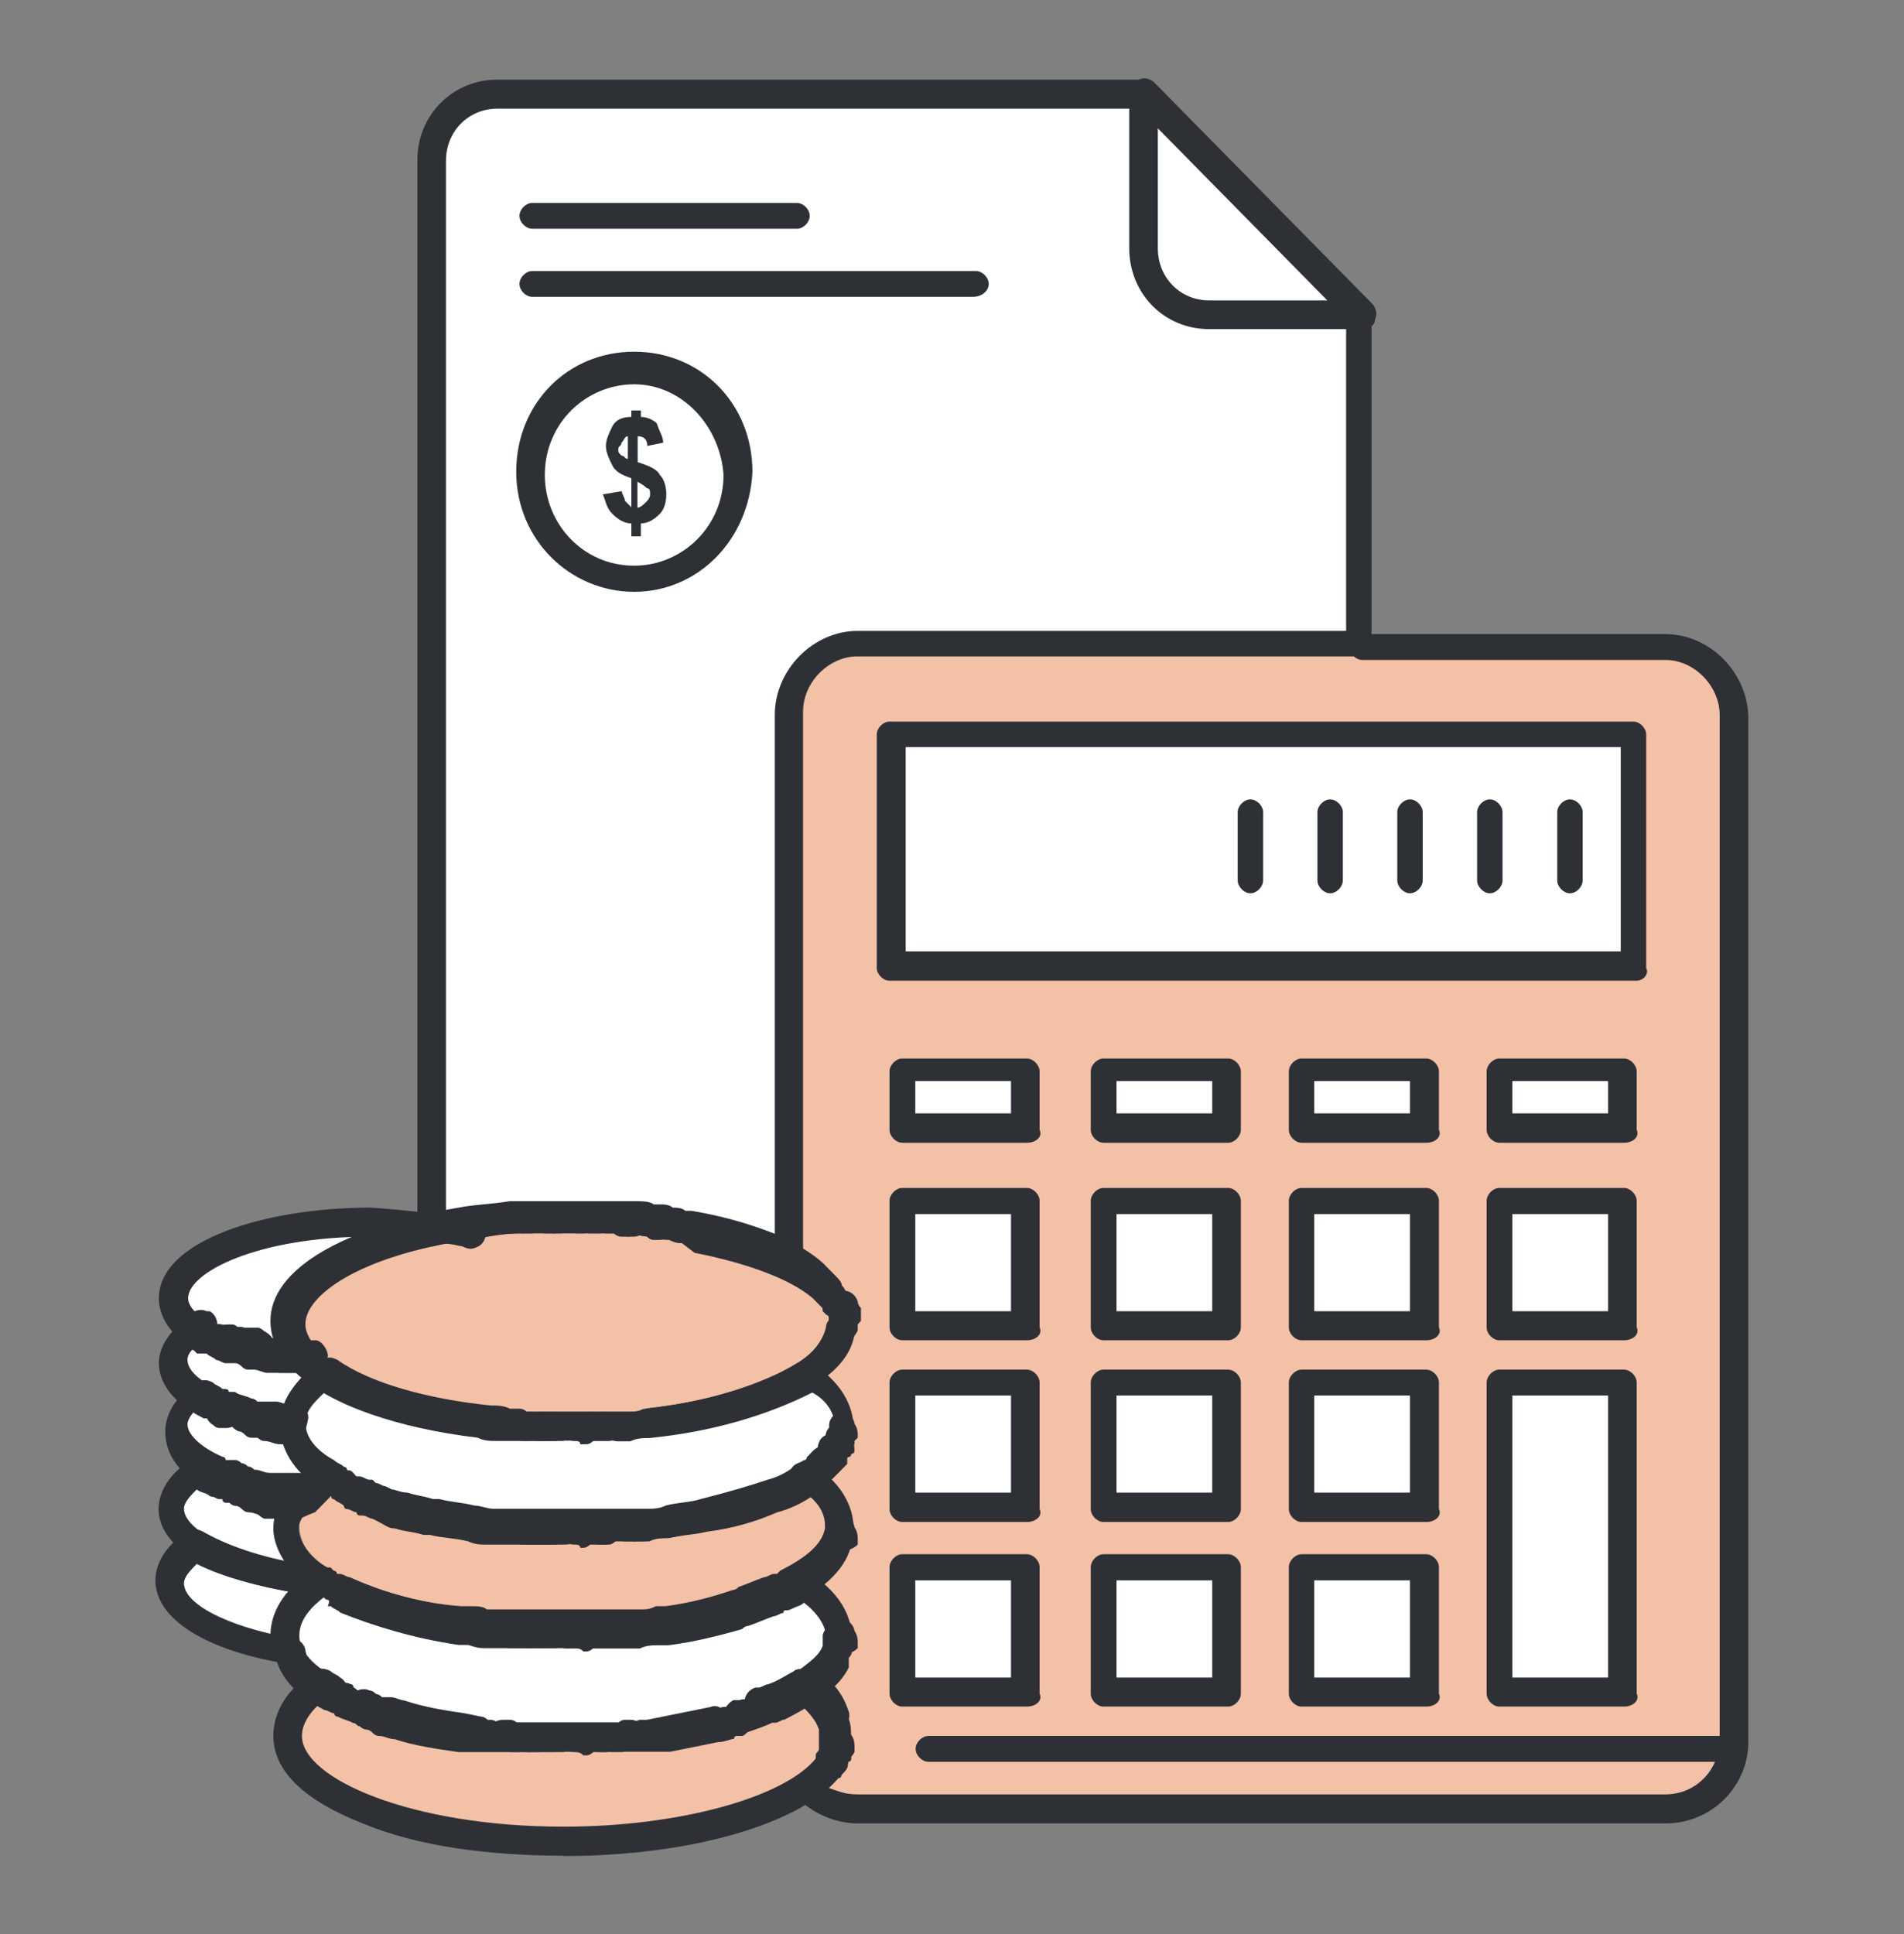 <svg width="64" height="65" viewBox="0 0 64 65" fill="none" xmlns="http://www.w3.org/2000/svg">
<rect x="0" y="0" width="64" height="65" fill="#808080" stroke="none"/>
<g clip-path="url(#clip0_1457_4409)">
<path d="M58.35 24.023V58.44C58.35 59.752 57.281 60.837 55.988 60.837H28.832C28.191 60.837 27.539 60.512 27.111 60.078C27.432 59.861 27.645 59.644 27.752 59.427L27.859 59.319C27.93 59.246 27.966 59.174 27.966 59.102V58.993V58.885C27.966 58.776 28.073 58.776 28.073 58.668V58.342C28.073 58.234 28.073 58.017 27.966 57.908C27.859 57.474 27.432 57.041 26.897 56.596C27.325 56.27 27.752 55.945 27.859 55.62V55.186V55.077V54.969C27.859 54.318 27.432 53.776 26.684 53.223C27.218 52.789 27.645 52.355 27.752 51.91V51.802V51.693V51.585C27.752 50.934 27.325 50.392 26.577 49.838L26.684 49.73C26.791 49.73 26.791 49.621 26.897 49.621L27.004 49.513L27.111 49.404L27.218 49.296L27.325 49.188C27.325 49.188 27.325 49.079 27.432 49.079C27.432 49.079 27.432 48.971 27.539 48.971V48.862V48.428V48.32V48.211V48.103C27.539 47.452 27.111 46.91 26.363 46.357C27.004 45.923 27.432 45.38 27.539 44.936V44.827V44.61V44.176C27.539 44.068 27.432 44.068 27.432 43.959V43.634C27.432 43.526 27.325 43.526 27.218 43.417L27.111 43.309C27.111 43.309 27.111 43.2 27.004 43.2C27.004 43.2 26.897 43.2 26.897 43.092C26.897 43.092 26.791 43.092 26.791 42.983C26.577 42.766 26.256 42.549 25.936 42.332V24.034C25.936 22.721 27.004 21.637 28.297 21.637H55.454C57.281 21.637 58.35 22.721 58.35 24.034V24.023ZM55.016 32.527V24.685H29.901V32.527H55.016ZM54.588 56.813V46.357H50.399V56.813H54.588ZM54.588 44.502V40.25H50.399V44.502H54.588ZM54.588 37.864V35.9H50.399V37.864H54.588ZM47.941 56.813V52.561H43.751V56.813H47.941ZM47.941 50.717V46.465H43.751V50.717H47.941ZM47.941 44.502V40.25H43.751V44.502H47.941ZM47.941 37.864V35.9H43.751V37.864H47.941ZM41.282 56.813V52.561H37.093V56.813H41.282ZM41.282 50.717V46.465H37.093V50.717H41.282ZM41.282 44.502V40.25H37.093V44.502H41.282ZM41.282 37.864V35.9H37.093V37.864H41.282ZM34.517 56.813V52.561H30.328V56.813H34.517ZM34.517 50.717V46.465H30.328V50.717H34.517ZM34.517 44.502V40.25H30.328V44.502H34.517ZM34.517 37.864V35.9H30.328V37.864H34.517Z" fill="#F2C1A6"/>
<path d="M54.918 24.685H29.91V32.527H54.918V24.685Z" fill="white"/>
<path d="M54.587 50.717V56.813H50.408V50.717V49.296V46.356H54.587V49.296V50.717Z" fill="white"/>
<path d="M54.598 40.261H50.408V44.513H54.598V40.261Z" fill="white"/>
<path d="M54.598 35.9H50.408V37.864H54.598V35.9Z" fill="white"/>
<path d="M47.939 52.562H43.75V56.813H47.939V52.562Z" fill="white"/>
<path d="M47.939 46.356H43.75V50.608H47.939V46.356Z" fill="white"/>
<path d="M47.939 40.261H43.75V44.513H47.939V40.261Z" fill="white"/>
<path d="M47.939 35.9H43.75V37.864H47.939V35.9Z" fill="white"/>
<path d="M45.792 10.628V21.627H28.831C27.538 21.627 26.47 22.711 26.47 24.024V42.431C25.615 41.997 24.428 41.563 23.146 41.346H22.932C22.825 41.346 22.718 41.346 22.505 41.238C22.398 41.238 22.184 41.238 22.077 41.129H21.863C21.65 41.129 21.436 41.129 21.222 41.021H17.14C16.605 41.021 16.071 41.129 15.526 41.238C15.419 41.129 14.884 41.129 14.457 41.021V5.4C14.457 4.207 15.419 3.22 16.605 3.22H38.386V8.448C38.386 9.641 39.348 10.628 40.534 10.628H45.792ZM24.76 15.965C24.76 14.001 23.253 12.483 21.329 12.483C19.405 12.483 17.898 14.121 17.898 15.965C17.898 17.928 19.405 19.447 21.329 19.447C23.157 19.447 24.76 17.917 24.76 15.965Z" fill="white"/>
<path d="M45.792 10.628H40.64C39.465 10.628 38.492 9.652 38.492 8.448V3.22L45.792 10.628Z" fill="white"/>
<path d="M41.176 52.562H36.986V56.813H41.176V52.562Z" fill="white"/>
<path d="M41.176 46.356H36.986V50.608H41.176V46.356Z" fill="white"/>
<path d="M41.176 40.261H36.986V44.513H41.176V40.261Z" fill="white"/>
<path d="M41.176 35.9H36.986V37.864H41.176V35.9Z" fill="white"/>
<path d="M34.527 52.562H30.338V56.813H34.527V52.562Z" fill="white"/>
<path d="M34.527 46.356H30.338V50.608H34.527V46.356Z" fill="white"/>
<path d="M34.527 40.261H30.338V44.513H34.527V40.261Z" fill="white"/>
<path d="M34.527 35.9H30.338V37.864H34.527V35.9Z" fill="white"/>
<path d="M9.732 48.104V47.995C9.732 47.345 10.16 46.802 10.908 46.249C12.084 47.008 13.911 47.67 16.273 47.887C16.487 47.887 16.701 47.887 16.914 47.995H20.997C21.211 47.995 21.424 47.995 21.638 47.887C23.893 47.67 25.828 47.019 27.003 46.249C27.751 46.791 28.179 47.334 28.179 47.995V48.104V48.212V48.321V48.755V48.863C28.179 48.863 28.179 48.972 28.072 48.972C28.072 48.972 28.072 49.08 27.965 49.08L27.858 49.188L27.751 49.297L27.644 49.405L27.538 49.514C27.431 49.514 27.431 49.622 27.324 49.622C27.324 49.622 27.217 49.622 27.217 49.731C27.11 49.731 27.11 49.839 27.003 49.839C26.683 50.056 26.362 50.165 25.934 50.382C25.293 50.599 24.534 50.816 23.679 51.032C23.252 51.141 22.824 51.141 22.493 51.249C22.279 51.249 22.066 51.358 21.852 51.358H16.914C16.701 51.358 16.487 51.358 16.273 51.249C15.846 51.141 15.418 51.141 15.097 51.032H14.884C14.563 50.924 14.242 50.924 13.922 50.816C13.708 50.816 13.601 50.707 13.387 50.707C13.316 50.707 13.245 50.671 13.174 50.599C13.067 50.599 12.96 50.49 12.853 50.49H12.746C12.746 50.49 12.639 50.49 12.639 50.382C12.533 50.382 12.426 50.273 12.319 50.273C12.319 50.273 12.212 50.273 12.212 50.165C12.105 50.056 11.998 50.056 11.891 49.948C11.891 49.948 11.784 49.948 11.784 49.839C11.678 49.731 11.571 49.731 11.464 49.622C10.288 49.188 9.85 48.646 9.743 48.093L9.732 48.104Z" fill="white"/>
<path d="M28.297 51.368V51.477V51.585V51.694C28.083 52.345 27.442 52.887 26.576 53.332C26.576 53.332 26.469 53.332 26.469 53.44C26.469 53.44 26.363 53.44 26.363 53.549C26.256 53.549 26.149 53.657 26.042 53.657C25.721 53.766 25.508 53.874 25.187 53.982C25.116 53.982 25.044 54.019 24.973 54.091C24.225 54.308 23.466 54.525 22.611 54.633H22.291C22.077 54.633 21.863 54.633 21.756 54.742H16.819C16.605 54.742 16.391 54.742 16.285 54.633H15.964C14.457 54.416 13.068 53.982 12.095 53.549C11.988 53.44 11.881 53.44 11.774 53.332H11.668C11.668 53.332 11.561 53.332 11.561 53.223C11.454 53.223 11.454 53.115 11.347 53.115L11.24 53.006C10.492 52.464 10.065 51.922 10.065 51.26C10.065 50.934 10.171 50.718 10.278 50.392C10.492 50.067 10.813 49.741 11.24 49.524C11.347 49.633 11.454 49.633 11.561 49.741C11.561 49.741 11.668 49.741 11.668 49.85C11.774 49.958 11.881 49.958 11.988 50.067C11.988 50.067 12.095 50.067 12.095 50.175C12.202 50.175 12.309 50.284 12.416 50.284C12.416 50.284 12.523 50.284 12.523 50.392H12.629C12.736 50.392 12.843 50.501 12.95 50.501C13.057 50.501 13.057 50.501 13.164 50.609C13.377 50.718 13.484 50.718 13.698 50.718C14.019 50.826 14.339 50.934 14.66 50.934H14.874C15.301 51.043 15.729 51.043 16.049 51.151C16.263 51.151 16.477 51.26 16.691 51.26H21.628C21.842 51.26 22.056 51.26 22.269 51.151C22.697 51.043 23.124 51.043 23.445 50.934C24.3 50.718 25.059 50.501 25.7 50.284C26.128 50.175 26.448 49.958 26.769 49.741C26.876 49.741 26.876 49.633 26.982 49.633C27.837 50.175 28.265 50.718 28.265 51.379L28.297 51.368Z" fill="#F2C1A6"/>
<path d="M9.839 55.501C9.732 55.284 9.732 55.067 9.732 54.85C9.732 54.199 10.16 53.657 10.908 53.103L11.015 53.212C11.015 53.212 11.122 53.321 11.229 53.321C11.229 53.321 11.335 53.321 11.335 53.429H11.442C11.549 53.537 11.656 53.537 11.763 53.646C12.725 54.08 14.125 54.514 15.621 54.73H15.942C16.155 54.73 16.369 54.73 16.476 54.839H21.414C21.627 54.839 21.841 54.839 21.948 54.73H22.269C23.124 54.622 23.882 54.405 24.631 54.188C24.702 54.188 24.773 54.152 24.844 54.08C25.165 53.971 25.485 53.863 25.699 53.754C25.806 53.754 25.913 53.646 26.02 53.646C26.02 53.646 26.127 53.646 26.127 53.537C26.127 53.537 26.234 53.537 26.234 53.429C26.447 53.321 26.661 53.212 26.875 53.103C27.623 53.646 28.05 54.188 28.05 54.85V54.958V55.067V55.501C27.73 56.043 27.089 56.585 26.116 57.03C26.009 57.03 25.902 57.139 25.795 57.139H25.689C25.475 57.247 25.154 57.355 24.94 57.464C24.869 57.464 24.798 57.5 24.727 57.572C24.655 57.572 24.584 57.609 24.513 57.681C24.406 57.681 24.192 57.789 23.979 57.789C23.444 57.898 22.91 58.006 22.365 58.115H15.707C14.959 58.006 14.2 57.898 13.559 57.681C13.345 57.681 13.238 57.572 13.131 57.572C13.024 57.572 13.024 57.572 12.917 57.464C12.846 57.464 12.775 57.428 12.704 57.355C12.597 57.355 12.597 57.247 12.49 57.247C12.383 57.247 12.383 57.139 12.276 57.139C12.062 57.03 11.955 57.03 11.848 56.922C11.848 56.922 11.742 56.922 11.742 56.813C11.635 56.813 11.528 56.705 11.528 56.705C10.566 56.488 10.021 55.945 9.807 55.501H9.839Z" fill="white"/>
<path d="M28.295 58.343V58.668C28.295 58.741 28.26 58.813 28.189 58.885V58.994V59.102C28.189 59.211 28.082 59.211 28.082 59.319C28.082 59.319 28.082 59.428 27.975 59.428C26.799 60.849 23.251 61.933 19.179 61.933C14.028 61.933 9.945 60.404 9.945 58.451C9.945 57.801 10.373 57.258 11.121 56.705C11.228 56.813 11.335 56.813 11.548 56.922C11.655 56.922 11.762 57.031 11.762 57.031C11.762 57.031 11.869 57.031 11.869 57.139C11.976 57.247 12.19 57.247 12.296 57.356C12.403 57.356 12.403 57.464 12.51 57.464C12.617 57.464 12.617 57.573 12.724 57.573C12.831 57.573 12.831 57.573 12.938 57.681C13.009 57.681 13.08 57.717 13.152 57.79C13.258 57.79 13.472 57.898 13.579 57.898C14.22 58.115 14.968 58.224 15.727 58.332H22.385C22.92 58.224 23.454 58.115 23.999 58.007C24.213 58.007 24.32 57.898 24.534 57.898C24.605 57.898 24.676 57.862 24.747 57.79C24.819 57.79 24.89 57.754 24.961 57.681C25.282 57.573 25.495 57.464 25.709 57.356H25.816C25.923 57.356 26.03 57.247 26.137 57.247C26.457 57.139 26.778 56.922 27.098 56.705C27.633 57.139 28.06 57.464 28.167 58.007C28.274 58.007 28.274 58.224 28.274 58.332L28.295 58.343Z" fill="#F2C1A6"/>
<path d="M15.633 41.129C16.167 41.021 16.702 41.021 17.247 40.912H21.329C21.543 40.912 21.757 40.912 21.97 41.021H22.184C22.291 41.021 22.505 41.021 22.612 41.129C22.718 41.129 22.825 41.129 23.039 41.237H23.253C25.08 41.563 26.577 42.214 27.442 42.875C27.442 42.875 27.549 42.875 27.549 42.984C27.549 42.984 27.656 42.984 27.656 43.092C27.656 43.092 27.763 43.092 27.763 43.201L27.87 43.309C27.941 43.382 28.012 43.454 28.084 43.526V43.852C28.084 43.96 28.19 43.96 28.19 44.069V44.502V44.719V44.828C27.87 46.249 25.294 47.55 21.757 47.876C21.543 47.876 21.329 47.876 21.115 47.984H17.033C16.819 47.984 16.605 47.984 16.392 47.876C13.816 47.55 11.668 46.791 10.599 45.913C10.172 45.479 9.851 45.045 9.851 44.492C9.744 42.962 12.213 41.66 15.643 41.118L15.633 41.129Z" fill="#F2C1A6"/>
<path d="M21.317 12.482C23.252 12.482 24.748 14.012 24.748 15.964C24.748 17.917 23.241 19.446 21.317 19.446C19.394 19.446 17.887 17.917 17.887 15.964C17.887 14.012 19.394 12.482 21.317 12.482Z" fill="white"/>
<path d="M15.631 41.129C12.2 41.671 9.732 42.875 9.732 44.394C9.732 44.828 9.945 45.37 10.48 45.815L10.373 45.706H9.197C9.09 45.706 8.877 45.598 8.77 45.598C8.663 45.598 8.663 45.598 8.556 45.489C8.485 45.489 8.414 45.453 8.342 45.381C8.271 45.309 8.2 45.272 8.129 45.272H8.022C7.95 45.272 7.879 45.236 7.808 45.164C7.701 45.164 7.594 45.055 7.487 45.055C7.38 45.055 7.274 44.947 7.167 44.947H6.846C6.846 44.947 6.739 44.947 6.739 44.839C6.739 44.839 6.632 44.839 6.632 44.73C6.098 44.405 5.777 43.971 5.777 43.537C5.777 42.116 8.674 41.031 12.329 41.031C12.542 41.031 13.622 41.14 14.477 41.248V41.682C14.904 41.357 15.332 41.248 15.652 41.14L15.631 41.129Z" fill="white"/>
<path d="M10.48 45.815C11.549 46.791 13.697 47.561 16.272 47.778C14.017 47.561 12.083 46.91 10.907 46.14C10.159 46.682 9.732 47.224 9.732 47.886V47.995H9.518C9.411 47.995 9.197 47.886 9.09 47.886H8.877C8.805 47.886 8.734 47.85 8.663 47.778C8.592 47.705 8.52 47.669 8.449 47.669C8.378 47.669 8.307 47.633 8.235 47.561C8.022 47.452 7.915 47.452 7.701 47.344C7.701 47.344 7.594 47.344 7.594 47.235C7.594 47.235 7.487 47.235 7.487 47.127C7.487 47.127 7.38 47.127 7.38 47.018C7.38 47.018 7.274 47.018 7.274 46.91C6.526 46.476 5.98 46.042 5.98 45.489C5.98 45.055 6.301 44.621 6.835 44.296C6.835 44.296 6.942 44.296 6.942 44.404C6.942 44.404 7.049 44.404 7.049 44.513H7.37C7.477 44.513 7.584 44.621 7.69 44.621C7.797 44.621 7.904 44.73 8.011 44.73C8.082 44.73 8.154 44.766 8.225 44.838H8.332C8.403 44.838 8.474 44.874 8.545 44.947C8.617 44.947 8.688 44.983 8.759 45.055C8.83 45.055 8.902 45.091 8.973 45.164C9.08 45.164 9.294 45.272 9.4 45.272H10.576C10.362 45.706 10.362 45.815 10.469 45.815H10.48Z" fill="white"/>
<path d="M10.909 53.115H10.588C10.375 53.115 10.268 53.115 10.054 53.006C7.478 52.681 5.758 51.694 5.758 50.609C5.758 50.175 6.078 49.741 6.613 49.416C6.827 49.525 7.04 49.633 7.254 49.741C7.254 49.741 7.361 49.741 7.361 49.85C7.361 49.85 7.468 49.85 7.468 49.958H7.682C7.753 49.958 7.824 49.995 7.895 50.067C7.967 50.139 8.038 50.175 8.109 50.175C8.18 50.175 8.252 50.211 8.323 50.284C8.537 50.284 8.643 50.392 8.857 50.392H9.819C9.605 50.609 9.605 50.935 9.605 51.26C9.712 52.019 10.14 52.681 10.898 53.115H10.909Z" fill="white"/>
<path d="M10.909 53.114C10.161 53.656 9.733 54.199 9.733 54.86C9.733 55.077 9.733 55.294 9.84 55.511C7.478 55.186 5.758 54.209 5.758 53.222C5.758 52.789 6.078 52.355 6.613 52.029C7.361 52.572 8.654 52.897 10.043 53.114C10.257 53.114 10.364 53.114 10.578 53.222C10.685 53.114 10.791 53.114 10.898 53.114H10.909Z" fill="white"/>
<path d="M10.908 49.622C10.481 49.947 10.16 50.164 9.946 50.49H8.984C8.771 50.49 8.664 50.381 8.45 50.381C8.379 50.381 8.308 50.345 8.236 50.273C8.165 50.2 8.094 50.164 8.023 50.164C7.951 50.164 7.88 50.128 7.809 50.056H7.595C7.595 50.056 7.488 50.056 7.488 49.947C7.488 49.947 7.381 49.947 7.381 49.839C6.313 49.405 5.768 48.863 5.768 48.201C5.768 47.767 6.088 47.333 6.623 47.008C6.729 47.116 6.836 47.116 7.05 47.225C7.05 47.225 7.157 47.225 7.157 47.333C7.157 47.333 7.264 47.333 7.264 47.442C7.264 47.442 7.371 47.442 7.371 47.55C7.371 47.55 7.478 47.55 7.478 47.659C7.691 47.767 7.798 47.767 8.012 47.876C8.083 47.876 8.154 47.912 8.226 47.984C8.297 47.984 8.368 48.02 8.439 48.093C8.511 48.093 8.582 48.129 8.653 48.201H8.867C8.974 48.201 9.188 48.309 9.294 48.309H9.508C9.829 48.635 10.256 49.177 10.908 49.611V49.622Z" fill="white"/>
<path d="M55.013 32.961H29.898C29.684 32.961 29.471 32.744 29.471 32.527V24.685C29.471 24.468 29.684 24.251 29.898 24.251H54.907C55.12 24.251 55.334 24.468 55.334 24.685V32.527C55.441 32.744 55.227 32.961 55.013 32.961ZM30.443 31.974H54.479V25.108H30.443V31.974Z" fill="#2D3136"/>
<path d="M34.517 45.044H30.328C30.114 45.044 29.9 44.828 29.9 44.611V40.359C29.9 40.142 30.114 39.925 30.328 39.925H34.517C34.731 39.925 34.945 40.142 34.945 40.359V44.611C35.052 44.828 34.838 45.044 34.517 45.044ZM30.766 44.068H33.983V40.803H30.766V44.068Z" fill="#2D3136"/>
<path d="M41.281 45.044H37.092C36.878 45.044 36.664 44.828 36.664 44.611V40.359C36.664 40.142 36.878 39.925 37.092 39.925H41.281C41.495 39.925 41.709 40.142 41.709 40.359V44.611C41.709 44.828 41.495 45.044 41.281 45.044ZM37.53 44.068H40.747V40.803H37.53V44.068Z" fill="#2D3136"/>
<path d="M47.939 45.044H43.75C43.536 45.044 43.322 44.828 43.322 44.611V40.359C43.322 40.142 43.536 39.925 43.75 39.925H47.939C48.153 39.925 48.367 40.142 48.367 40.359V44.611C48.474 44.828 48.26 45.044 47.939 45.044ZM44.177 44.068H47.394V40.803H44.177V44.068Z" fill="#2D3136"/>
<path d="M54.588 45.044H50.398C50.184 45.044 49.971 44.828 49.971 44.611V40.359C49.971 40.142 50.184 39.925 50.398 39.925H54.588C54.801 39.925 55.015 40.142 55.015 40.359V44.611C55.122 44.828 54.908 45.044 54.588 45.044ZM50.836 44.068H54.053V40.803H50.836V44.068Z" fill="#2D3136"/>
<path d="M34.517 51.151H30.328C30.114 51.151 29.9 50.934 29.9 50.717V46.465C29.9 46.248 30.114 46.031 30.328 46.031H34.517C34.731 46.031 34.945 46.248 34.945 46.465V50.717C35.052 50.934 34.838 51.151 34.517 51.151ZM30.766 50.164H33.983V46.899H30.766V50.164Z" fill="#2D3136"/>
<path d="M41.281 51.151H37.092C36.878 51.151 36.664 50.934 36.664 50.717V46.465C36.664 46.248 36.878 46.031 37.092 46.031H41.281C41.495 46.031 41.709 46.248 41.709 46.465V50.717C41.709 50.934 41.495 51.151 41.281 51.151ZM37.53 50.164H40.747V46.899H37.53V50.164Z" fill="#2D3136"/>
<path d="M47.939 51.151H43.75C43.536 51.151 43.322 50.934 43.322 50.717V46.465C43.322 46.248 43.536 46.031 43.75 46.031H47.939C48.153 46.031 48.367 46.248 48.367 46.465V50.717C48.474 50.934 48.26 51.151 47.939 51.151ZM44.177 50.164H47.394V46.899H44.177V50.164Z" fill="#2D3136"/>
<path d="M54.588 57.355H50.398C50.184 57.355 49.971 57.138 49.971 56.921V46.465C49.971 46.248 50.184 46.031 50.398 46.031H54.588C54.801 46.031 55.015 46.248 55.015 46.465V56.921C55.122 57.138 54.908 57.355 54.588 57.355ZM50.836 56.379H54.053V46.899H50.836V56.379Z" fill="#2D3136"/>
<path d="M34.517 57.355H30.328C30.114 57.355 29.9 57.138 29.9 56.921V52.669C29.9 52.452 30.114 52.235 30.328 52.235H34.517C34.731 52.235 34.945 52.452 34.945 52.669V56.921C35.052 57.138 34.838 57.355 34.517 57.355ZM30.766 56.379H33.983V53.114H30.766V56.379Z" fill="#2D3136"/>
<path d="M41.281 57.355H37.092C36.878 57.355 36.664 57.138 36.664 56.921V52.669C36.664 52.452 36.878 52.235 37.092 52.235H41.281C41.495 52.235 41.709 52.452 41.709 52.669V56.921C41.709 57.138 41.495 57.355 41.281 57.355ZM37.53 56.379H40.747V53.114H37.53V56.379Z" fill="#2D3136"/>
<path d="M47.939 57.355H43.75C43.536 57.355 43.322 57.138 43.322 56.921V52.669C43.322 52.452 43.536 52.235 43.75 52.235H47.939C48.153 52.235 48.367 52.452 48.367 52.669V56.921C48.474 57.138 48.26 57.355 47.939 57.355ZM44.177 56.379H47.394V53.114H44.177V56.379Z" fill="#2D3136"/>
<path d="M34.517 38.406H30.328C30.114 38.406 29.9 38.189 29.9 37.972V36.009C29.9 35.792 30.114 35.575 30.328 35.575H34.517C34.731 35.575 34.945 35.792 34.945 36.009V37.972C35.052 38.189 34.838 38.406 34.517 38.406ZM30.766 37.419H33.983V36.334H30.766V37.419Z" fill="#2D3136"/>
<path d="M41.281 38.406H37.092C36.878 38.406 36.664 38.189 36.664 37.972V36.009C36.664 35.792 36.878 35.575 37.092 35.575H41.281C41.495 35.575 41.709 35.792 41.709 36.009V37.972C41.709 38.189 41.495 38.406 41.281 38.406ZM37.53 37.419H40.747V36.334H37.53V37.419Z" fill="#2D3136"/>
<path d="M47.939 38.406H43.75C43.536 38.406 43.322 38.189 43.322 37.972V36.009C43.322 35.792 43.536 35.575 43.75 35.575H47.939C48.153 35.575 48.367 35.792 48.367 36.009V37.972C48.474 38.189 48.26 38.406 47.939 38.406ZM44.177 37.419H47.394V36.334H44.177V37.419Z" fill="#2D3136"/>
<path d="M54.588 38.406H50.398C50.184 38.406 49.971 38.189 49.971 37.972V36.009C49.971 35.792 50.184 35.575 50.398 35.575H54.588C54.801 35.575 55.015 35.792 55.015 36.009V37.972C55.122 38.189 54.908 38.406 54.588 38.406ZM50.836 37.419H54.053V36.334H50.836V37.419Z" fill="#2D3136"/>
<path d="M52.771 30.022C52.557 30.022 52.344 29.805 52.344 29.588V27.299C52.344 27.082 52.557 26.865 52.771 26.865C52.985 26.865 53.199 27.082 53.199 27.299V29.588C53.199 29.805 52.985 30.022 52.771 30.022Z" fill="#2D3136"/>
<path d="M50.078 30.022C49.864 30.022 49.65 29.805 49.65 29.588V27.299C49.65 27.082 49.864 26.865 50.078 26.865C50.292 26.865 50.505 27.082 50.505 27.299V29.588C50.505 29.805 50.292 30.022 50.078 30.022Z" fill="#2D3136"/>
<path d="M47.394 30.022C47.181 30.022 46.967 29.805 46.967 29.588V27.299C46.967 27.082 47.181 26.865 47.394 26.865C47.608 26.865 47.822 27.082 47.822 27.299V29.588C47.822 29.805 47.608 30.022 47.394 30.022Z" fill="#2D3136"/>
<path d="M44.711 30.022C44.497 30.022 44.283 29.805 44.283 29.588V27.299C44.283 27.082 44.497 26.865 44.711 26.865C44.924 26.865 45.138 27.082 45.138 27.299V29.588C45.138 29.805 44.924 30.022 44.711 30.022Z" fill="#2D3136"/>
<path d="M42.031 30.022C41.817 30.022 41.603 29.805 41.603 29.588V27.299C41.603 27.082 41.817 26.865 42.031 26.865C42.245 26.865 42.459 27.082 42.459 27.299V29.588C42.459 29.805 42.245 30.022 42.031 30.022Z" fill="#2D3136"/>
<path d="M27.763 43.851C27.656 43.851 27.549 43.743 27.442 43.743V43.634L27.335 43.526C27.122 43.309 26.801 43.2 26.48 42.983C26.267 42.875 26.16 42.55 26.267 42.333C26.373 42.116 26.694 42.007 26.908 42.116C27.335 42.333 27.656 42.55 27.87 42.767L27.977 42.875L28.083 42.983L28.19 43.092L28.297 43.2C28.511 43.417 28.511 43.743 28.297 43.851C27.977 43.743 27.87 43.851 27.763 43.851Z" fill="#2D3136"/>
<path d="M27.976 44.068C27.869 44.068 27.656 43.959 27.549 43.851C27.442 43.634 27.442 43.309 27.656 43.2C27.869 43.092 28.19 43.092 28.297 43.309V43.417C28.404 43.634 28.404 43.959 28.19 44.068H27.976Z" fill="#2D3136"/>
<path d="M28.083 44.285C27.869 44.285 27.762 44.177 27.655 44.068V43.96C27.548 43.743 27.655 43.418 27.869 43.309C28.083 43.201 28.403 43.309 28.51 43.526V43.635C28.617 43.852 28.51 44.177 28.296 44.285H28.083Z" fill="#2D3136"/>
<path d="M28.298 44.828C28.084 44.828 27.87 44.611 27.87 44.394V44.068C27.763 43.852 27.87 43.526 28.191 43.418C28.404 43.309 28.725 43.418 28.832 43.743C28.832 43.815 28.868 43.888 28.939 43.96V44.394C28.725 44.611 28.618 44.828 28.298 44.828Z" fill="#2D3136"/>
<path d="M28.297 45.153C28.226 45.153 28.226 45.153 28.297 45.153C27.977 45.045 27.763 44.828 27.87 44.611C27.87 44.394 28.083 44.068 28.297 44.068C28.511 44.068 28.831 44.285 28.831 44.502V44.719C28.725 44.936 28.511 45.153 28.297 45.153Z" fill="#2D3136"/>
<path d="M27.121 46.682C27.014 46.682 26.8 46.574 26.693 46.465C26.586 46.248 26.586 45.923 26.8 45.815C27.334 45.489 27.655 45.055 27.762 44.621C27.762 44.404 27.976 44.188 28.296 44.188C28.51 44.188 28.724 44.404 28.724 44.73V44.838C28.617 45.489 28.189 46.032 27.334 46.585C27.334 46.693 27.228 46.693 27.121 46.693V46.682Z" fill="#2D3136"/>
<path d="M28.297 48.537C27.977 48.537 27.763 48.32 27.87 47.995V47.886C27.87 47.669 28.083 47.452 28.297 47.452C28.511 47.452 28.725 47.669 28.725 47.886V48.103C28.725 48.32 28.511 48.537 28.297 48.537Z" fill="#2D3136"/>
<path d="M28.297 48.645C28.226 48.645 28.226 48.645 28.297 48.645C27.977 48.537 27.763 48.32 27.87 48.103C27.87 47.886 28.083 47.669 28.404 47.669C28.618 47.669 28.831 47.886 28.831 48.211V48.32C28.725 48.428 28.511 48.645 28.297 48.645Z" fill="#2D3136"/>
<path d="M28.188 48.755H28.081C27.868 48.646 27.654 48.429 27.761 48.212C27.761 47.995 28.081 47.778 28.295 47.778C28.509 47.778 28.723 48.104 28.723 48.321V48.538C28.616 48.646 28.402 48.755 28.188 48.755Z" fill="#2D3136"/>
<path d="M28.188 48.862H28.081C27.868 48.754 27.654 48.537 27.761 48.212C27.868 47.995 28.081 47.778 28.295 47.886C28.509 47.995 28.723 48.212 28.616 48.429V48.537C28.616 48.754 28.402 48.862 28.188 48.862Z" fill="#2D3136"/>
<path d="M28.082 49.188C27.975 49.188 27.868 49.188 27.868 49.08C27.654 48.971 27.547 48.646 27.761 48.429C27.868 48.212 28.189 48.103 28.402 48.103C28.616 48.212 28.723 48.429 28.723 48.754C28.723 48.754 28.723 48.863 28.616 48.863C28.616 48.863 28.616 48.971 28.509 48.971C28.402 49.08 28.189 49.188 28.082 49.188Z" fill="#2D3136"/>
<path d="M27.976 49.188C27.869 49.188 27.762 49.188 27.656 49.08C27.442 48.971 27.442 48.646 27.549 48.429C27.656 48.212 27.976 48.103 28.19 48.32C28.404 48.429 28.511 48.754 28.297 48.971V49.08C28.297 49.188 28.19 49.188 27.976 49.188Z" fill="#2D3136"/>
<path d="M27.762 49.513C27.655 49.513 27.548 49.513 27.442 49.405C27.228 49.188 27.228 48.971 27.442 48.754L27.548 48.646L27.655 48.537C27.762 48.32 28.083 48.32 28.297 48.429C28.51 48.537 28.51 48.862 28.403 49.08C28.403 49.08 28.403 49.188 28.297 49.188L28.19 49.296C28.083 49.405 27.976 49.513 27.762 49.513Z" fill="#2D3136"/>
<path d="M27.547 49.731C27.441 49.731 27.334 49.622 27.227 49.514C27.013 49.297 27.12 48.971 27.227 48.863L27.334 48.755C27.547 48.538 27.868 48.538 27.975 48.755C28.189 48.971 28.189 49.297 27.975 49.405L27.868 49.514C27.868 49.731 27.761 49.731 27.547 49.731Z" fill="#2D3136"/>
<path d="M27.333 49.947C27.226 49.947 27.012 49.839 26.906 49.73C26.692 49.513 26.799 49.188 27.012 49.079C27.012 49.079 27.119 49.079 27.119 48.971C27.333 48.754 27.654 48.862 27.761 48.971C27.974 49.188 27.867 49.513 27.761 49.622L27.654 49.73C27.547 49.839 27.44 49.947 27.333 49.947Z" fill="#2D3136"/>
<path d="M27.121 50.165C27.014 50.165 26.8 50.056 26.693 49.948C26.586 49.731 26.586 49.405 26.8 49.297H26.907C27.121 49.188 27.441 49.188 27.548 49.405C27.655 49.622 27.655 49.948 27.441 50.056C27.441 50.056 27.334 50.056 27.334 50.165C27.228 50.056 27.228 50.165 27.121 50.165Z" fill="#2D3136"/>
<path d="M28.297 52.019C27.977 52.019 27.763 51.694 27.87 51.477V51.368C27.87 51.151 28.083 50.935 28.297 50.935C28.511 50.935 28.725 51.151 28.725 51.368V51.585C28.725 51.802 28.511 52.019 28.297 52.019Z" fill="#2D3136"/>
<path d="M28.297 52.128C28.226 52.128 28.226 52.128 28.297 52.128C27.977 52.019 27.763 51.802 27.87 51.585C27.87 51.368 28.083 51.151 28.404 51.151C28.618 51.151 28.831 51.368 28.831 51.694V51.911C28.725 52.019 28.511 52.128 28.297 52.128Z" fill="#2D3136"/>
<path d="M27.121 53.657C27.014 53.657 26.8 53.548 26.693 53.44C26.586 53.223 26.586 52.898 26.8 52.789C27.334 52.464 27.655 52.138 27.762 51.704V51.596C27.762 51.379 28.083 51.162 28.296 51.162C28.51 51.162 28.724 51.487 28.724 51.704C28.724 51.777 28.688 51.849 28.617 51.921C28.403 52.464 27.976 53.006 27.324 53.451C27.217 53.559 27.217 53.668 27.11 53.668L27.121 53.657Z" fill="#2D3136"/>
<path d="M28.297 55.501C27.977 55.501 27.763 55.175 27.87 54.958V54.85C27.87 54.633 28.083 54.416 28.297 54.416C28.511 54.416 28.725 54.633 28.725 54.85V55.067C28.725 55.284 28.511 55.501 28.297 55.501Z" fill="#2D3136"/>
<path d="M28.297 55.609C28.226 55.609 28.226 55.609 28.297 55.609C27.977 55.501 27.763 55.284 27.87 55.067C27.87 54.85 28.083 54.633 28.404 54.633C28.618 54.633 28.831 54.85 28.831 55.175V55.392C28.725 55.501 28.511 55.609 28.297 55.609Z" fill="#2D3136"/>
<path d="M28.189 58.342C27.975 58.342 27.762 58.234 27.762 58.017C27.655 57.691 27.334 57.366 26.8 57.041C26.693 56.932 26.586 56.824 26.586 56.607C26.586 56.39 26.693 56.281 26.8 56.173C27.227 55.847 27.548 55.631 27.655 55.305V55.088V54.98C27.655 54.763 27.975 54.546 28.189 54.546C28.403 54.546 28.616 54.871 28.616 55.088C28.616 55.161 28.581 55.233 28.51 55.305V55.522C28.51 55.522 28.51 55.631 28.403 55.631C28.296 55.956 28.082 56.173 27.762 56.39C28.189 56.715 28.403 57.149 28.51 57.474C28.616 57.691 28.51 58.017 28.189 58.125C28.26 58.27 28.26 58.342 28.189 58.342Z" fill="#2D3136"/>
<path d="M28.188 59.211H28.081C27.868 59.102 27.654 58.885 27.761 58.668V58.56C27.761 58.343 27.975 58.126 28.295 58.126C28.509 58.126 28.723 58.343 28.723 58.668V58.777V58.885C28.616 59.102 28.402 59.211 28.188 59.211Z" fill="#2D3136"/>
<path d="M28.083 59.536C28.012 59.536 27.94 59.5 27.869 59.427C27.655 59.319 27.548 58.993 27.655 58.777C27.762 58.56 28.083 58.451 28.296 58.451C28.51 58.56 28.617 58.885 28.617 59.102C28.617 59.102 28.617 59.21 28.51 59.21C28.51 59.427 28.296 59.536 28.083 59.536Z" fill="#2D3136"/>
<path d="M28.083 59.535C27.976 59.535 27.869 59.535 27.869 59.427C27.655 59.319 27.548 58.993 27.655 58.776V58.668C27.762 58.451 28.083 58.342 28.296 58.451C28.51 58.559 28.617 58.885 28.51 59.102V59.21C28.403 59.535 28.19 59.535 28.083 59.535Z" fill="#2D3136"/>
<path d="M55.988 61.282H28.832C28.084 61.282 27.325 60.957 26.791 60.414C26.684 60.306 26.684 60.197 26.684 59.98C26.684 59.872 26.791 59.655 26.897 59.655C27.111 59.438 27.325 59.33 27.432 59.113C27.539 58.896 27.859 58.787 28.073 59.004C28.287 59.113 28.394 59.438 28.18 59.655L28.073 59.763C27.966 59.872 27.859 59.98 27.859 60.089C28.18 60.197 28.394 60.306 28.821 60.306H55.977C57.046 60.306 57.805 59.438 57.805 58.451V24.034C57.805 23.058 56.95 22.179 55.977 22.179H45.782C45.568 22.179 45.354 21.962 45.354 21.745C45.354 21.529 45.568 21.311 45.782 21.311H55.977C57.484 21.311 58.767 22.624 58.767 24.142V58.559C58.767 59.98 57.591 61.282 55.977 61.282H55.988Z" fill="#2D3136"/>
<path d="M58.244 59.211H31.205C30.991 59.211 30.777 58.994 30.777 58.777C30.777 58.56 30.991 58.343 31.205 58.343H58.244C58.457 58.343 58.671 58.56 58.671 58.777C58.671 58.994 58.457 59.211 58.244 59.211Z" fill="#2D3136"/>
<path d="M14.564 41.888C14.457 41.888 14.35 41.888 14.243 41.779C14.136 41.671 14.029 41.562 14.029 41.454V5.399C14.019 3.881 15.205 2.677 16.712 2.677H38.493C38.706 2.677 38.92 2.894 38.92 3.111C38.92 3.328 38.706 3.653 38.493 3.653H16.712C15.75 3.653 14.991 4.412 14.991 5.399V40.803C15.205 40.803 15.312 40.695 15.526 40.695C16.06 40.586 16.594 40.586 17.246 40.478H17.46C17.674 40.478 17.994 40.695 17.994 40.912C17.994 41.129 17.781 41.454 17.567 41.454H17.46C16.926 41.454 16.391 41.562 15.846 41.671C15.312 41.671 14.991 41.779 14.553 41.888H14.564Z" fill="#2D3136"/>
<path d="M17.566 41.454C17.352 41.454 17.139 41.237 17.139 41.02C17.139 40.803 17.352 40.477 17.566 40.477H17.78C17.994 40.477 18.314 40.694 18.314 40.911C18.314 41.128 18.101 41.454 17.887 41.454H17.566Z" fill="#2D3136"/>
<path d="M18.314 41.454C18.101 41.454 17.887 41.237 17.887 41.02C17.887 40.803 18.101 40.477 18.314 40.477H18.528C18.742 40.477 19.062 40.694 19.062 40.911C19.062 41.128 18.849 41.454 18.635 41.454H18.314Z" fill="#2D3136"/>
<path d="M18.634 41.454C18.421 41.454 18.207 41.237 18.207 41.02C18.207 40.803 18.421 40.586 18.634 40.586H18.848C19.062 40.586 19.276 40.803 19.276 41.02C19.276 41.237 19.062 41.454 18.848 41.454H18.634Z" fill="#2D3136"/>
<path d="M19.608 41.454H19.394C19.18 41.454 18.967 41.237 18.967 40.911C18.967 40.694 19.18 40.369 19.501 40.478H19.715C19.929 40.478 20.142 40.694 20.142 41.02C20.035 41.237 19.822 41.454 19.608 41.454Z" fill="#2D3136"/>
<path d="M20.143 41.454H19.822C19.608 41.454 19.395 41.237 19.395 40.911C19.395 40.586 19.608 40.477 19.929 40.477H20.143C20.356 40.477 20.57 40.694 20.57 41.02C20.677 41.237 20.463 41.454 20.143 41.454Z" fill="#2D3136"/>
<path d="M20.676 41.454H20.355C20.142 41.454 19.928 41.237 19.928 40.911C19.928 40.694 20.142 40.477 20.462 40.477H20.783C20.997 40.477 21.21 40.694 21.21 41.02C21.21 41.345 20.997 41.454 20.676 41.454Z" fill="#2D3136"/>
<path d="M21.102 41.562C21.031 41.562 21.031 41.562 21.102 41.562H20.888C20.675 41.562 20.461 41.345 20.461 41.02C20.461 40.803 20.675 40.586 20.995 40.586H21.209C21.423 40.586 21.637 40.803 21.637 41.128C21.53 41.345 21.316 41.562 21.102 41.562Z" fill="#2D3136"/>
<path d="M21.319 41.562H21.105C20.892 41.562 20.678 41.345 20.678 41.02C20.678 40.694 20.892 40.586 21.212 40.586H21.319C21.533 40.586 21.747 40.803 21.747 41.128C21.747 41.345 21.533 41.562 21.319 41.562Z" fill="#2D3136"/>
<path d="M22.182 41.672H21.968C21.755 41.672 21.541 41.346 21.541 41.129C21.541 40.912 21.862 40.695 22.075 40.695H22.289C22.503 40.695 22.717 41.021 22.717 41.238C22.61 41.455 22.396 41.672 22.182 41.672Z" fill="#2D3136"/>
<path d="M23.039 41.78C22.825 41.78 22.718 41.78 22.611 41.672C22.397 41.672 22.184 41.346 22.184 41.129C22.184 40.912 22.504 40.695 22.718 40.695C22.825 40.695 23.039 40.695 23.145 40.804C23.359 40.804 23.573 41.129 23.573 41.346C23.466 41.563 23.252 41.78 23.039 41.78Z" fill="#2D3136"/>
<path d="M26.577 42.875C26.506 42.875 26.434 42.839 26.363 42.766C25.508 42.332 24.429 42.007 23.146 41.682C22.933 41.682 22.719 41.356 22.719 41.139C22.719 40.922 23.039 40.705 23.253 40.705C24.322 40.922 25.188 41.139 26.043 41.465V24.034C26.043 22.505 27.336 21.203 28.832 21.203H45.248V10.627C45.248 10.41 45.461 10.193 45.675 10.193C45.889 10.193 46.102 10.41 46.102 10.627V21.626C46.102 21.843 45.889 22.06 45.675 22.06H28.821C27.859 22.06 26.994 22.927 26.994 23.915V42.322C26.994 42.538 26.887 42.647 26.78 42.755C26.709 42.828 26.637 42.864 26.566 42.864L26.577 42.875Z" fill="#2D3136"/>
<path d="M45.791 11.061H40.639C39.133 11.061 37.957 9.868 37.957 8.339V3.111C37.957 2.894 38.064 2.785 38.278 2.677C38.491 2.568 38.705 2.677 38.812 2.785L46.111 10.194C46.218 10.302 46.325 10.519 46.218 10.736C46.218 10.953 46.005 11.061 45.791 11.061ZM38.919 4.315V8.35C38.919 9.326 39.667 10.096 40.639 10.096H44.615L38.93 4.325L38.919 4.315Z" fill="#2D3136"/>
<path d="M26.791 7.688H17.888C17.675 7.688 17.461 7.471 17.461 7.254C17.461 7.037 17.675 6.82 17.888 6.82H26.791C27.005 6.82 27.218 7.037 27.218 7.254C27.218 7.471 27.005 7.688 26.791 7.688Z" fill="#2D3136"/>
<path d="M32.701 9.977H17.888C17.675 9.977 17.461 9.76 17.461 9.543C17.461 9.326 17.675 9.109 17.888 9.109H32.808C33.022 9.109 33.235 9.326 33.235 9.543C33.235 9.76 33.022 9.977 32.701 9.977Z" fill="#2D3136"/>
<path d="M21.317 19.89C19.168 19.89 17.352 18.144 17.352 15.855C17.352 13.567 19.072 11.82 21.317 11.82C23.561 11.82 25.292 13.567 25.292 15.855C25.185 18.144 23.465 19.89 21.317 19.89ZM21.317 12.916C19.703 12.916 18.313 14.217 18.313 15.964C18.313 17.602 19.596 19.012 21.317 19.012C22.93 19.012 24.32 17.699 24.32 15.964C24.213 14.326 22.93 12.916 21.317 12.916Z" fill="#2D3136"/>
<path d="M18.956 62.367C16.38 62.367 14.018 62.041 12.191 61.282C10.256 60.523 9.188 59.536 9.188 58.343C9.188 57.8 9.401 56.922 10.577 56.162C10.684 56.054 10.898 56.054 11.111 56.162C11.218 56.271 11.325 56.271 11.432 56.379C11.646 56.488 11.752 56.813 11.646 57.03C11.539 57.247 11.218 57.356 11.004 57.247C11.004 57.247 10.898 57.247 10.898 57.139C10.47 57.464 10.149 57.898 10.149 58.343C10.149 59.764 13.794 61.391 18.945 61.391C22.814 61.391 26.351 60.414 27.42 59.102V58.993C27.42 58.885 27.527 58.885 27.527 58.776V58.56V58.126C27.42 57.8 27.206 57.583 26.886 57.258C26.672 57.366 26.458 57.475 26.137 57.583C26.031 57.583 25.924 57.692 25.817 57.692H25.71C25.496 57.8 25.176 57.692 25.069 57.366C24.962 57.15 25.069 56.824 25.389 56.716H25.496C25.603 56.716 25.71 56.607 25.817 56.607C26.137 56.499 26.458 56.282 26.672 56.173C26.779 56.065 26.992 56.065 27.206 56.173C27.848 56.607 28.275 57.15 28.499 57.703C28.606 57.92 28.606 58.136 28.606 58.353V58.787C28.606 58.896 28.499 59.004 28.499 59.113V59.221V59.33C28.499 59.438 28.393 59.547 28.286 59.655C28.286 59.655 28.286 59.764 28.179 59.764C26.886 61.293 23.241 62.378 18.945 62.378L18.956 62.367Z" fill="#2D3136"/>
<path d="M24.759 58.114C24.545 58.114 24.331 58.006 24.331 57.789C24.224 57.572 24.438 57.247 24.652 57.138H24.866C25.079 57.03 25.4 57.247 25.507 57.464C25.614 57.681 25.4 58.006 25.186 58.114H24.759Z" fill="#2D3136"/>
<path d="M23.999 58.343C23.785 58.343 23.571 58.234 23.571 58.018C23.465 57.801 23.678 57.475 23.892 57.475C24.106 57.475 24.213 57.367 24.32 57.367H24.64C24.854 57.258 25.174 57.475 25.281 57.692C25.388 57.909 25.174 58.234 24.961 58.343H24.64C24.426 58.343 24.32 58.451 24.106 58.451C24.106 58.343 23.999 58.343 23.999 58.343Z" fill="#2D3136"/>
<path d="M21.746 58.777C21.532 58.777 21.318 58.56 21.318 58.343C21.318 58.126 21.425 57.801 21.746 57.801L22.28 57.692C22.815 57.584 23.349 57.475 23.894 57.367C24.108 57.258 24.428 57.475 24.428 57.692C24.535 57.909 24.322 58.234 24.108 58.234C23.573 58.343 23.039 58.451 22.494 58.56L21.746 58.777C21.817 58.777 21.817 58.777 21.746 58.777Z" fill="#2D3136"/>
<path d="M21.531 58.776C21.317 58.776 21.104 58.559 21.104 58.342C21.104 58.125 21.317 57.8 21.531 57.8H21.745C21.959 57.8 22.279 57.908 22.279 58.234C22.279 58.451 22.172 58.776 21.852 58.776H21.531Z" fill="#2D3136"/>
<path d="M20.998 58.776C20.784 58.776 20.57 58.559 20.57 58.342C20.57 58.125 20.784 57.8 20.998 57.8H21.212C21.425 57.8 21.746 58.017 21.746 58.234C21.746 58.451 21.532 58.776 21.318 58.776H20.998Z" fill="#2D3136"/>
<path d="M20.57 58.885C20.356 58.885 20.143 58.669 20.143 58.452C20.143 58.235 20.356 57.909 20.57 57.909H20.784C20.998 57.909 21.318 58.126 21.318 58.343C21.318 58.56 21.104 58.885 20.891 58.885H20.57Z" fill="#2D3136"/>
<path d="M20.142 58.885C19.929 58.885 19.715 58.669 19.715 58.452C19.715 58.235 19.929 57.909 20.142 57.909H20.356C20.57 57.909 20.89 58.126 20.89 58.343C20.89 58.56 20.677 58.885 20.463 58.885H20.142C20.214 58.885 20.214 58.885 20.142 58.885Z" fill="#2D3136"/>
<path d="M19.822 58.885C19.608 58.885 19.395 58.669 19.395 58.452C19.395 58.235 19.608 57.909 19.822 57.909H20.25C20.463 57.909 20.784 58.126 20.784 58.343C20.784 58.56 20.57 58.885 20.356 58.885H19.822Z" fill="#2D3136"/>
<path d="M19.289 58.885C19.075 58.885 18.861 58.668 18.861 58.451C18.861 58.234 19.075 58.018 19.289 58.018H19.609C19.93 58.018 20.144 58.234 20.144 58.451C20.144 58.668 19.93 58.994 19.716 58.994H19.609C19.503 58.885 19.396 58.885 19.289 58.885Z" fill="#2D3136"/>
<path d="M18.635 58.884H18.314C18.101 58.884 17.887 58.667 17.887 58.342C17.887 58.125 18.101 57.908 18.314 57.908H18.635C18.849 57.908 19.062 58.125 19.062 58.342C19.062 58.559 18.955 58.884 18.635 58.884Z" fill="#2D3136"/>
<path d="M18.206 58.885H17.779C17.565 58.885 17.352 58.669 17.352 58.343C17.352 58.018 17.565 57.909 17.886 57.909H18.313C18.527 57.909 18.741 58.126 18.741 58.452C18.741 58.669 18.527 58.885 18.206 58.885Z" fill="#2D3136"/>
<path d="M17.78 58.885H17.566C17.352 58.885 17.139 58.669 17.139 58.343C17.139 58.018 17.352 57.909 17.673 57.909H17.887C18.101 57.909 18.314 58.126 18.314 58.452C18.314 58.669 18.101 58.885 17.78 58.885Z" fill="#2D3136"/>
<path d="M17.461 58.885H17.14C16.927 58.885 16.713 58.669 16.713 58.343C16.713 58.126 16.927 57.909 17.247 57.909H17.461C17.675 57.909 17.889 58.126 17.889 58.452C17.889 58.669 17.675 58.885 17.461 58.885Z" fill="#2D3136"/>
<path d="M17.032 58.776H16.818C16.604 58.776 16.391 58.559 16.391 58.234C16.391 58.017 16.604 57.8 16.925 57.8H17.139C17.352 57.8 17.566 58.017 17.566 58.342C17.566 58.668 17.352 58.776 17.032 58.776Z" fill="#2D3136"/>
<path d="M16.486 58.776H16.166C15.952 58.776 15.738 58.559 15.738 58.234C15.738 58.017 15.952 57.8 16.273 57.8H16.486C16.7 57.8 16.914 58.017 16.914 58.342C16.914 58.559 16.7 58.776 16.486 58.776Z" fill="#2D3136"/>
<path d="M16.166 58.776L15.525 58.668C14.777 58.559 14.018 58.451 13.377 58.234C13.163 58.234 13.056 58.125 12.842 58.125C12.771 58.125 12.7 58.089 12.629 58.017H12.522C12.45 58.017 12.379 57.981 12.308 57.908C12.094 57.8 11.88 57.583 11.987 57.258C12.094 57.041 12.308 56.824 12.629 56.932C12.7 56.932 12.771 56.968 12.842 57.041H13.163C13.27 57.041 13.484 57.149 13.591 57.149C14.232 57.366 14.884 57.474 15.632 57.583L16.166 57.691C16.38 57.691 16.594 58.017 16.594 58.234C16.701 58.559 16.487 58.776 16.166 58.776Z" fill="#2D3136"/>
<path d="M12.416 57.789H12.202C12.095 57.789 12.095 57.681 11.988 57.681C11.774 57.572 11.668 57.247 11.774 57.03C11.881 56.813 12.202 56.705 12.416 56.813C12.487 56.813 12.558 56.849 12.629 56.922C12.843 57.03 12.95 57.247 12.95 57.572C12.736 57.681 12.629 57.789 12.416 57.789Z" fill="#2D3136"/>
<path d="M11.666 57.572H11.452C11.381 57.572 11.345 57.536 11.345 57.464C11.132 57.247 11.025 57.03 11.132 56.813C11.239 56.596 11.559 56.488 11.773 56.596C11.773 56.596 11.88 56.596 11.88 56.705C12.094 56.813 12.2 57.139 12.094 57.355C12.094 57.464 11.88 57.572 11.666 57.572Z" fill="#2D3136"/>
<path d="M18.954 58.885H15.417C14.669 58.777 13.91 58.668 13.269 58.451C13.055 58.451 12.948 58.343 12.734 58.343C12.663 58.343 12.592 58.307 12.521 58.234C12.449 58.162 12.378 58.126 12.307 58.126C12.2 58.126 12.093 58.017 12.093 58.017C11.986 58.017 11.986 57.909 11.879 57.909C11.665 57.801 11.559 57.801 11.345 57.692C11.345 57.692 11.238 57.692 11.238 57.584C11.131 57.584 11.024 57.475 10.917 57.475C10.062 57.041 9.517 56.499 9.304 55.837C9.197 55.62 9.09 55.295 9.09 54.97C9.09 54.21 9.517 53.44 10.49 52.789C10.597 52.681 10.81 52.681 11.024 52.789C11.238 52.898 11.345 53.223 11.238 53.44C11.131 53.549 11.024 53.657 10.917 53.657C10.49 53.983 10.062 54.416 10.062 54.959C10.062 55.067 10.062 55.176 10.169 55.393C10.383 55.827 10.81 56.152 11.462 56.477C11.569 56.477 11.569 56.586 11.676 56.586C11.676 56.586 11.783 56.586 11.783 56.694C11.89 56.803 12.104 56.803 12.21 56.911C12.282 56.911 12.353 56.947 12.424 57.02C12.531 57.02 12.531 57.128 12.638 57.128C12.745 57.128 12.745 57.128 12.852 57.236C12.923 57.236 12.994 57.273 13.066 57.345C13.172 57.345 13.386 57.453 13.493 57.453C14.134 57.67 14.786 57.779 15.534 57.887H22.406C22.941 57.779 23.475 57.67 24.02 57.562C24.127 57.562 24.341 57.453 24.448 57.453C24.554 57.453 24.554 57.453 24.661 57.345C24.733 57.345 24.804 57.309 24.875 57.236C25.196 57.128 25.409 57.02 25.623 56.911H25.73C25.837 56.911 25.944 56.803 26.051 56.803C26.906 56.369 27.44 55.935 27.771 55.49V55.382V55.165V55.056C27.771 54.623 27.451 54.189 27.023 53.863C26.916 53.972 26.809 53.972 26.596 54.08C26.382 54.189 26.061 54.08 25.954 53.863C25.848 53.646 25.954 53.321 26.168 53.212C26.382 53.104 26.596 52.995 26.703 52.887C26.916 52.779 27.023 52.779 27.237 52.887C28.413 53.646 28.637 54.525 28.637 55.067V55.284V55.501C28.637 55.573 28.601 55.646 28.53 55.718V56.043C28.209 56.694 27.461 57.236 26.382 57.79C26.275 57.79 26.168 57.898 26.061 57.898H25.954C25.741 58.007 25.42 58.115 25.099 58.224C25.028 58.224 24.957 58.26 24.886 58.332C24.779 58.332 24.672 58.332 24.672 58.441C24.565 58.441 24.351 58.549 24.138 58.549C23.603 58.657 23.069 58.766 22.524 58.874H18.986L18.954 58.885Z" fill="#2D3136"/>
<path d="M26.149 54.09C25.935 54.09 25.828 53.982 25.722 53.765C25.615 53.548 25.722 53.222 25.935 53.114H26.042C26.256 53.005 26.577 53.114 26.683 53.331C26.79 53.548 26.683 53.873 26.47 53.982C26.47 53.982 26.363 53.982 26.363 54.09H26.149Z" fill="#2D3136"/>
<path d="M24.759 54.633C24.545 54.633 24.331 54.525 24.331 54.308C24.224 54.091 24.438 53.766 24.652 53.657H24.866C25.186 53.549 25.4 53.44 25.721 53.332C25.934 53.223 26.255 53.332 26.362 53.548C26.469 53.766 26.362 54.091 26.148 54.199C25.827 54.308 25.614 54.416 25.293 54.525H25.079C24.866 54.633 24.759 54.633 24.759 54.633Z" fill="#2D3136"/>
<path d="M21.531 55.284C21.317 55.284 21.104 55.067 21.104 54.85C21.104 54.633 21.317 54.308 21.531 54.308C21.745 54.308 21.959 54.308 22.065 54.199H22.386C23.241 54.091 24 53.874 24.641 53.657C24.855 53.548 25.175 53.765 25.282 53.982C25.389 54.199 25.175 54.525 24.962 54.633C24.213 54.85 23.348 55.067 22.493 55.175H22.172C21.959 55.175 21.745 55.284 21.531 55.284Z" fill="#2D3136"/>
<path d="M20.998 55.284C20.784 55.284 20.57 55.067 20.57 54.85C20.57 54.633 20.784 54.308 20.998 54.308H21.212C21.425 54.308 21.746 54.525 21.746 54.742C21.746 54.958 21.532 55.284 21.318 55.284H20.998Z" fill="#2D3136"/>
<path d="M20.57 55.392C20.356 55.392 20.143 55.175 20.143 54.958C20.143 54.741 20.356 54.416 20.57 54.416H20.784C20.998 54.416 21.318 54.633 21.318 54.85C21.318 55.067 21.104 55.392 20.891 55.392H20.57Z" fill="#2D3136"/>
<path d="M20.142 55.392C19.929 55.392 19.715 55.175 19.715 54.958C19.715 54.741 19.929 54.416 20.142 54.416H20.356C20.57 54.416 20.89 54.633 20.89 54.85C20.89 55.067 20.677 55.392 20.463 55.392H20.142C20.214 55.392 20.214 55.392 20.142 55.392Z" fill="#2D3136"/>
<path d="M19.822 55.392C19.608 55.392 19.395 55.175 19.395 54.958C19.395 54.741 19.608 54.416 19.822 54.416H20.25C20.463 54.416 20.784 54.633 20.784 54.85C20.784 55.067 20.57 55.392 20.356 55.392H19.822Z" fill="#2D3136"/>
<path d="M19.289 55.392C19.075 55.392 18.861 55.175 18.861 54.958C18.861 54.741 19.075 54.524 19.289 54.524H19.609C19.93 54.524 20.144 54.741 20.144 54.958C20.144 55.175 19.93 55.501 19.716 55.501H19.609C19.503 55.392 19.396 55.392 19.289 55.392Z" fill="#2D3136"/>
<path d="M18.635 55.392H18.314C18.101 55.392 17.887 55.175 17.887 54.85C17.887 54.633 18.101 54.416 18.314 54.416H18.635C18.849 54.416 19.062 54.633 19.062 54.85C19.062 55.067 18.955 55.392 18.635 55.392Z" fill="#2D3136"/>
<path d="M18.206 55.392H17.779C17.565 55.392 17.352 55.175 17.352 54.85C17.352 54.633 17.565 54.416 17.886 54.416H18.313C18.527 54.416 18.741 54.633 18.741 54.958C18.741 55.175 18.527 55.392 18.206 55.392Z" fill="#2D3136"/>
<path d="M17.78 55.392H17.566C17.352 55.392 17.139 55.175 17.139 54.85C17.139 54.525 17.352 54.416 17.673 54.416H17.887C18.101 54.416 18.314 54.633 18.314 54.958C18.314 55.175 18.101 55.392 17.78 55.392Z" fill="#2D3136"/>
<path d="M17.461 55.392H17.14C16.927 55.392 16.713 55.175 16.713 54.85C16.713 54.633 16.927 54.416 17.247 54.416H17.461C17.675 54.416 17.889 54.633 17.889 54.958C17.889 55.175 17.675 55.392 17.461 55.392Z" fill="#2D3136"/>
<path d="M17.032 55.284H16.818C16.604 55.284 16.391 55.067 16.391 54.742C16.391 54.525 16.604 54.308 16.925 54.308H17.139C17.352 54.308 17.566 54.525 17.566 54.85C17.566 55.175 17.352 55.284 17.032 55.284Z" fill="#2D3136"/>
<path d="M16.486 55.284C16.273 55.284 16.059 55.284 15.845 55.176H15.525C14.018 54.959 12.628 54.525 11.549 54.091C11.442 53.983 11.335 53.983 11.228 53.874C11.015 53.766 10.908 53.44 11.015 53.223C11.121 53.006 11.442 52.898 11.656 53.006C11.763 53.006 11.87 53.115 11.976 53.115C12.938 53.549 14.232 53.874 15.728 54.091H16.048C16.262 54.091 16.476 54.091 16.583 54.2C16.796 54.2 17.01 54.416 17.01 54.742C16.903 55.067 16.689 55.284 16.476 55.284H16.486Z" fill="#2D3136"/>
<path d="M11.336 53.874C11.229 53.874 11.122 53.874 11.122 53.765H11.015C11.015 53.765 10.908 53.657 10.802 53.657C10.588 53.548 10.481 53.223 10.695 53.006C10.802 52.789 11.122 52.681 11.336 52.898L11.443 53.006H11.656C11.87 53.114 11.977 53.44 11.87 53.657C11.656 53.765 11.55 53.874 11.336 53.874Z" fill="#2D3136"/>
<path d="M18.956 55.392H16.38C16.166 55.392 16.059 55.392 15.739 55.284H15.418C13.911 55.067 12.522 54.633 11.443 54.199C11.336 54.09 11.229 54.09 11.122 53.982H11.015C11.122 53.765 11.015 53.765 11.015 53.765C10.908 53.765 10.908 53.657 10.801 53.657C10.801 53.657 10.694 53.657 10.694 53.548C9.519 52.789 9.188 51.91 9.188 51.368C9.188 51.042 9.294 50.609 9.508 50.283C9.615 50.066 9.936 49.958 10.149 50.175C10.363 50.283 10.47 50.609 10.256 50.826C10.149 51.042 10.043 51.151 10.043 51.368C10.043 51.91 10.577 52.453 11.004 52.68H11.111L11.218 52.789C11.218 52.789 11.325 52.789 11.325 52.897H11.432C11.539 52.897 11.646 53.006 11.752 53.006C12.714 53.44 14.008 53.873 15.504 53.982H15.824C16.038 53.982 16.252 53.982 16.359 54.09H21.51C21.724 54.09 21.831 54.09 22.044 53.982H22.365C23.22 53.873 23.979 53.657 24.62 53.44C24.691 53.44 24.762 53.404 24.834 53.331C25.154 53.223 25.368 53.114 25.689 53.006C25.796 53.006 25.902 52.897 26.009 52.897H26.116L26.223 52.789C27.078 52.355 27.623 51.921 27.73 51.368V51.259C27.73 50.717 27.302 50.283 26.875 50.066C26.768 50.066 26.661 49.958 26.554 49.849C26.448 49.632 26.554 49.307 26.768 49.199C26.982 49.09 27.089 49.09 27.302 49.199C28.478 49.958 28.692 50.836 28.692 51.379V51.596V51.813C28.692 51.885 28.656 51.957 28.585 52.03C28.371 52.789 27.623 53.45 26.544 53.993L26.437 54.101C26.437 54.101 26.33 54.101 26.33 54.21C26.223 54.21 26.116 54.318 26.009 54.318C25.689 54.427 25.475 54.535 25.154 54.644C25.083 54.644 25.012 54.68 24.941 54.752C24.192 54.969 23.327 55.186 22.472 55.294H22.151C21.937 55.294 21.724 55.294 21.51 55.403H18.934L18.956 55.392Z" fill="#2D3136"/>
<path d="M22.183 51.694C21.97 51.694 21.756 51.477 21.756 51.26C21.756 51.043 21.863 50.718 22.183 50.718C22.611 50.609 23.038 50.609 23.359 50.501C24.214 50.284 24.973 50.067 25.614 49.85C26.041 49.742 26.362 49.525 26.683 49.308C26.79 49.308 26.79 49.199 26.896 49.199C27.11 49.091 27.431 49.091 27.538 49.308C27.645 49.525 27.645 49.85 27.431 49.959C27.324 50.067 27.217 50.067 27.217 50.067C26.896 50.284 26.469 50.501 26.041 50.609C25.4 50.935 24.535 51.152 23.68 51.26C23.145 51.586 22.718 51.694 22.173 51.694H22.183Z" fill="#2D3136"/>
<path d="M21.318 51.802C21.104 51.802 20.891 51.585 20.891 51.368C20.891 51.152 21.104 50.826 21.318 50.826H21.532C21.746 50.826 22.066 51.043 22.066 51.26C22.066 51.477 21.852 51.802 21.639 51.802H21.318Z" fill="#2D3136"/>
<path d="M20.998 51.802C20.784 51.802 20.57 51.585 20.57 51.368C20.57 51.152 20.784 50.826 20.998 50.826H21.212C21.425 50.826 21.746 51.043 21.746 51.26C21.746 51.477 21.532 51.802 21.318 51.802H20.998Z" fill="#2D3136"/>
<path d="M20.142 51.911C19.929 51.911 19.715 51.694 19.715 51.477C19.715 51.26 19.929 50.935 20.142 50.935H20.356C20.57 50.935 20.89 51.151 20.89 51.368C20.89 51.585 20.677 51.911 20.463 51.911H20.142C20.214 51.911 20.214 51.911 20.142 51.911Z" fill="#2D3136"/>
<path d="M19.822 51.911C19.608 51.911 19.395 51.694 19.395 51.477C19.395 51.26 19.608 50.935 19.822 50.935H20.25C20.463 50.935 20.784 51.151 20.784 51.368C20.784 51.585 20.57 51.911 20.356 51.911H19.822Z" fill="#2D3136"/>
<path d="M19.289 51.911C19.075 51.911 18.861 51.694 18.861 51.477C18.861 51.26 19.075 51.043 19.289 51.043H19.609C19.823 51.043 20.037 51.26 20.037 51.477C20.037 51.694 19.823 52.019 19.609 52.019H19.503C19.503 51.911 19.396 51.911 19.289 51.911Z" fill="#2D3136"/>
<path d="M18.635 51.911H18.314C18.101 51.911 17.887 51.694 17.887 51.368C17.887 51.151 18.101 50.935 18.314 50.935H18.635C18.849 50.935 19.062 51.151 19.062 51.368C19.062 51.585 18.955 51.911 18.635 51.911Z" fill="#2D3136"/>
<path d="M18.206 51.911H17.779C17.565 51.911 17.352 51.694 17.352 51.368C17.352 51.151 17.565 50.935 17.886 50.935H18.313C18.527 50.935 18.741 51.151 18.741 51.477C18.741 51.694 18.527 51.911 18.206 51.911Z" fill="#2D3136"/>
<path d="M17.78 51.911H17.566C17.352 51.911 17.139 51.694 17.139 51.368C17.139 51.151 17.352 50.935 17.673 50.935H17.887C18.101 50.935 18.314 51.151 18.314 51.477C18.314 51.694 18.101 51.911 17.78 51.911Z" fill="#2D3136"/>
<path d="M17.032 51.802H16.818C16.604 51.802 16.391 51.585 16.391 51.26C16.391 51.043 16.604 50.826 16.925 50.826H17.139C17.352 50.826 17.566 51.043 17.566 51.368C17.566 51.694 17.352 51.802 17.032 51.802Z" fill="#2D3136"/>
<path d="M16.713 51.802H16.392C16.179 51.802 15.965 51.585 15.965 51.26C15.965 51.043 16.179 50.826 16.499 50.826H16.713C16.927 50.826 17.14 51.043 17.14 51.368C17.14 51.585 16.927 51.802 16.713 51.802Z" fill="#2D3136"/>
<path d="M15.845 51.694C15.31 51.586 14.883 51.586 14.552 51.477H14.338C14.017 51.369 13.697 51.369 13.376 51.26C13.162 51.26 13.055 51.152 12.842 51.152C12.77 51.152 12.699 51.116 12.628 51.043C12.521 51.043 12.414 50.935 12.307 50.935C12.2 50.935 12.2 50.935 12.094 50.826C11.88 50.718 11.773 50.392 11.88 50.175C11.987 49.959 12.307 49.85 12.521 49.959H12.628C12.735 49.959 12.842 50.067 12.948 50.067H13.055C13.162 50.067 13.376 50.175 13.59 50.175C13.91 50.284 14.124 50.284 14.445 50.392H14.659C15.086 50.501 15.407 50.501 15.834 50.609C16.048 50.609 16.262 50.935 16.262 51.152C16.262 51.477 16.048 51.694 15.834 51.694H15.845Z" fill="#2D3136"/>
<path d="M12.309 50.825H12.202C12.131 50.825 12.059 50.789 11.988 50.717C11.774 50.608 11.668 50.283 11.774 50.066C11.881 49.849 12.202 49.741 12.416 49.849H12.523C12.736 49.958 12.95 50.175 12.843 50.5C12.629 50.717 12.523 50.825 12.309 50.825Z" fill="#2D3136"/>
<path d="M11.881 50.609H11.667C11.667 50.609 11.56 50.609 11.56 50.5C11.347 50.392 11.24 50.066 11.347 49.849C11.454 49.632 11.774 49.524 11.988 49.632H12.095C12.309 49.741 12.415 50.066 12.309 50.283C12.202 50.5 12.095 50.609 11.881 50.609Z" fill="#2D3136"/>
<path d="M9.947 51.042C9.84 51.042 9.733 51.042 9.733 50.934C9.519 50.826 9.413 50.5 9.626 50.283C9.84 49.958 10.268 49.524 10.695 49.199C10.802 49.09 11.123 49.09 11.229 49.199C11.336 49.307 11.443 49.307 11.55 49.416H11.764C11.977 49.524 12.084 49.849 11.977 50.066C11.871 50.283 11.55 50.392 11.336 50.283H11.123C10.909 50.5 10.695 50.717 10.588 50.826C10.268 50.934 10.161 51.042 9.947 51.042Z" fill="#2D3136"/>
<path d="M18.956 51.911H16.38C16.166 51.911 15.953 51.911 15.739 51.802C15.312 51.694 14.884 51.694 14.446 51.585H14.232C13.912 51.477 13.591 51.477 13.27 51.368C13.056 51.368 12.95 51.26 12.736 51.151L12.522 51.043C12.415 51.043 12.308 50.934 12.201 50.934H12.095C12.095 50.934 11.988 50.934 11.988 50.826C11.881 50.826 11.774 50.718 11.667 50.718C11.667 50.718 11.56 50.718 11.56 50.609C11.453 50.501 11.347 50.501 11.24 50.392C11.24 50.392 11.133 50.392 11.133 50.284C11.026 50.175 10.919 50.175 10.812 50.067C9.957 49.524 9.519 48.863 9.412 48.103V47.887C9.412 47.344 9.626 46.585 10.812 45.706C11.026 45.598 11.133 45.598 11.347 45.706C12.415 46.466 14.35 47.019 16.498 47.236C16.712 47.236 16.925 47.236 17.139 47.344H17.46C17.673 47.344 17.887 47.561 17.887 47.887C17.887 48.103 17.673 48.32 17.353 48.32H16.925C16.712 48.32 16.498 48.32 16.284 48.212C14.136 47.995 12.201 47.453 11.026 46.683C10.705 47.008 10.278 47.333 10.278 47.767V47.876C10.278 48.418 10.812 48.852 11.24 49.08C11.347 49.188 11.453 49.188 11.56 49.297C11.56 49.297 11.667 49.297 11.667 49.405C11.774 49.514 11.881 49.514 11.988 49.622H12.095C12.201 49.622 12.308 49.73 12.415 49.73H12.522L12.629 49.839C12.736 49.839 12.843 49.947 12.95 49.947L13.163 50.056C13.27 50.056 13.484 50.164 13.698 50.164C14.018 50.273 14.232 50.273 14.553 50.381H14.766C15.194 50.49 15.515 50.49 15.942 50.598C16.156 50.598 16.369 50.707 16.583 50.707H21.735C21.948 50.707 22.162 50.707 22.376 50.598C22.803 50.49 23.231 50.49 23.551 50.381C24.406 50.164 25.165 49.947 25.806 49.73C26.234 49.622 26.555 49.405 26.875 49.188C26.982 49.188 26.982 49.08 27.089 49.08C27.089 49.08 27.196 49.08 27.196 48.971C27.303 48.971 27.303 48.863 27.41 48.863L27.516 48.754L27.623 48.646L27.73 48.537L27.837 48.429L27.944 48.32L28.051 48.212V48.103V47.995V47.887C28.051 47.453 27.73 47.019 27.303 46.802C25.796 47.561 23.979 48.114 21.831 48.331C21.617 48.331 21.403 48.331 21.189 48.44H20.762C20.548 48.44 20.228 48.223 20.228 48.006C20.228 47.789 20.441 47.464 20.655 47.464H20.976C21.189 47.464 21.403 47.464 21.617 47.355C23.765 47.138 25.7 46.487 26.768 45.826C26.982 45.717 27.089 45.717 27.303 45.826C28.478 46.585 28.692 47.464 28.692 48.006V48.114V48.223V48.44V48.548C28.692 48.62 28.656 48.693 28.585 48.765C28.585 48.765 28.585 48.874 28.478 48.874V48.982V49.199L28.371 49.307L28.265 49.416L28.158 49.524L28.051 49.633L27.944 49.741L27.837 49.85C27.766 49.922 27.695 49.995 27.623 50.067C27.623 50.067 27.516 50.067 27.516 50.175C27.41 50.175 27.41 50.284 27.303 50.284C26.982 50.501 26.555 50.718 26.127 50.826C25.379 51.151 24.62 51.368 23.765 51.477C23.338 51.585 22.91 51.585 22.472 51.694C22.258 51.694 22.044 51.694 21.831 51.802H19.469C19.255 51.911 19.041 51.911 18.934 51.911H18.956Z" fill="#2D3136"/>
<path d="M20.142 48.428C19.929 48.428 19.715 48.211 19.715 47.995C19.715 47.778 19.929 47.452 20.142 47.452H20.356C20.57 47.452 20.89 47.669 20.89 47.886C20.89 48.103 20.677 48.428 20.463 48.428H20.142C20.214 48.428 20.214 48.428 20.142 48.428Z" fill="#2D3136"/>
<path d="M19.822 48.428C19.608 48.428 19.395 48.211 19.395 47.995C19.395 47.778 19.608 47.452 19.822 47.452H19.929C20.143 47.452 20.463 47.669 20.463 47.886C20.463 48.103 20.25 48.428 20.036 48.428H19.822Z" fill="#2D3136"/>
<path d="M19.289 48.428C19.075 48.428 18.861 48.211 18.861 47.994C18.861 47.778 19.075 47.56 19.289 47.56H19.609C19.823 47.56 20.144 47.778 20.144 47.994C20.144 48.211 19.93 48.537 19.716 48.537H19.503C19.503 48.428 19.396 48.428 19.289 48.428Z" fill="#2D3136"/>
<path d="M18.636 48.428H18.209C17.995 48.428 17.781 48.211 17.781 47.886C17.781 47.669 17.995 47.452 18.316 47.452H18.636C18.85 47.452 19.064 47.669 19.064 47.886C19.064 48.103 18.957 48.428 18.636 48.428Z" fill="#2D3136"/>
<path d="M18.208 48.428H17.994C17.78 48.428 17.566 48.211 17.566 47.886C17.566 47.669 17.78 47.452 18.101 47.452H18.208C18.421 47.452 18.635 47.669 18.635 47.995C18.635 48.211 18.421 48.428 18.208 48.428Z" fill="#2D3136"/>
<path d="M17.78 48.428H17.566C17.352 48.428 17.139 48.211 17.139 47.886C17.139 47.669 17.352 47.452 17.673 47.452H17.887C18.101 47.452 18.314 47.669 18.314 47.995C18.314 48.211 18.101 48.428 17.78 48.428Z" fill="#2D3136"/>
<path d="M18.954 48.428H16.699C16.485 48.428 16.272 48.428 16.058 48.32C13.375 47.994 11.12 47.235 9.945 46.14C9.41 45.597 9.09 45.055 9.09 44.393C9.09 42.647 11.559 41.237 15.417 40.586C15.951 40.478 16.485 40.478 17.137 40.369H21.327C21.541 40.369 21.861 40.369 21.968 40.478H22.182C22.289 40.478 22.502 40.478 22.609 40.586C22.716 40.586 22.93 40.586 23.037 40.694H23.25C25.185 41.02 26.788 41.671 27.654 42.441L27.761 42.549L27.867 42.658L27.974 42.766L28.081 42.875C28.188 42.983 28.295 43.092 28.295 43.2V43.309C28.295 43.309 28.295 43.417 28.402 43.417V43.526C28.402 43.634 28.509 43.742 28.509 43.742C28.509 43.815 28.544 43.887 28.616 43.959V44.502V44.719V44.827C28.295 46.574 25.612 47.875 21.744 48.309C21.53 48.309 21.316 48.309 21.102 48.417H19.168C19.275 48.417 19.061 48.417 18.954 48.417V48.428ZM18.634 41.454H17.351C16.817 41.454 16.282 41.562 15.737 41.671C12.093 42.213 10.265 43.526 10.265 44.502C10.265 44.827 10.479 45.153 10.8 45.478C11.762 46.346 13.803 47.116 16.379 47.333C16.592 47.333 16.806 47.333 17.02 47.441H21.102C21.316 47.441 21.53 47.441 21.744 47.333C25.602 46.899 27.643 45.587 27.857 44.61V44.393V44.285C27.857 44.285 27.857 44.176 27.75 44.176C27.75 44.068 27.643 44.068 27.643 43.959L27.536 43.851L27.429 43.742L27.322 43.634C26.574 42.983 25.067 42.441 23.347 42.105L22.919 41.779C22.812 41.779 22.706 41.779 22.492 41.671C22.385 41.671 22.171 41.671 22.064 41.562H21.957C21.744 41.562 21.53 41.562 21.316 41.454H18.634Z" fill="#2D3136"/>
<path d="M9.84 55.946C6.943 55.512 5.223 54.416 5.223 53.115C5.223 52.681 5.436 52.03 6.291 51.477C6.398 51.368 6.612 51.368 6.826 51.477C7.574 51.911 8.76 52.345 10.149 52.562C10.363 52.562 10.577 52.887 10.577 53.104C10.577 53.321 10.256 53.538 10.043 53.538C8.653 53.321 7.467 52.995 6.612 52.562C6.398 52.779 6.185 52.995 6.185 53.212C6.185 53.863 7.478 54.633 9.84 55.067C10.053 55.067 10.267 55.284 10.267 55.501C10.374 55.718 10.16 55.935 9.84 55.935V55.946Z" fill="#2D3136"/>
<path d="M10.908 53.657H10.588C10.374 53.657 10.16 53.44 10.16 53.114C10.16 52.898 10.374 52.681 10.694 52.681H10.908V53.657Z" fill="#2D3136"/>
<path d="M10.909 53.657H10.588C10.374 53.657 10.268 53.657 10.054 53.548C7.158 53.114 5.33 52.019 5.33 50.717C5.33 50.283 5.544 49.633 6.399 49.079C6.506 48.971 6.719 48.971 6.933 49.079C7.147 49.188 7.254 49.296 7.468 49.405C7.681 49.513 7.788 49.839 7.681 50.056C7.574 50.273 7.254 50.381 7.04 50.273C6.933 50.164 6.719 50.164 6.613 50.056C6.399 50.273 6.185 50.489 6.185 50.706C6.185 51.357 7.585 52.236 10.161 52.561C10.374 52.561 10.481 52.561 10.695 52.67H10.909C11.123 52.67 11.336 52.887 11.336 53.212C11.336 53.429 11.123 53.646 10.909 53.646V53.657Z" fill="#2D3136"/>
<path d="M7.586 50.381H7.372C7.301 50.381 7.229 50.345 7.158 50.273C6.944 50.164 6.837 49.839 6.944 49.622C7.051 49.405 7.372 49.296 7.586 49.405H7.692C7.906 49.513 8.013 49.73 8.013 50.056C7.906 50.273 7.799 50.381 7.586 50.381Z" fill="#2D3136"/>
<path d="M7.693 50.501H7.586C7.586 50.501 7.479 50.501 7.479 50.392C7.265 50.284 7.158 49.958 7.158 49.741C7.265 49.525 7.586 49.416 7.799 49.416H7.906C8.12 49.525 8.334 49.741 8.227 50.067C8.12 50.392 7.906 50.501 7.693 50.501Z" fill="#2D3136"/>
<path d="M8.439 50.717H8.332C8.261 50.717 8.19 50.681 8.118 50.609C8.047 50.536 7.976 50.5 7.905 50.5C7.833 50.5 7.762 50.464 7.691 50.392C7.477 50.283 7.263 50.066 7.37 49.741C7.477 49.524 7.691 49.307 8.011 49.416C8.083 49.416 8.154 49.452 8.225 49.524C8.296 49.524 8.368 49.56 8.439 49.633C8.51 49.633 8.581 49.669 8.653 49.741C8.866 49.849 9.08 50.066 8.973 50.392C8.866 50.609 8.653 50.717 8.439 50.717Z" fill="#2D3136"/>
<path d="M9.626 51.042H8.878C8.665 50.934 8.451 50.717 8.558 50.5C8.665 50.283 8.878 50.066 9.092 50.174H9.733C9.947 50.174 10.161 50.5 10.161 50.717C10.054 50.825 9.947 51.042 9.626 51.042Z" fill="#2D3136"/>
<path d="M9.947 51.042C9.733 51.042 9.627 51.042 9.52 50.934H8.878C8.665 50.934 8.558 50.826 8.344 50.826C8.273 50.826 8.202 50.789 8.13 50.717C8.059 50.645 7.988 50.609 7.917 50.609C7.845 50.609 7.774 50.572 7.703 50.5H7.596C7.596 50.5 7.489 50.5 7.489 50.392L7.382 50.283C7.382 50.283 7.275 50.283 7.275 50.175C5.768 49.524 5.555 48.645 5.555 48.103C5.555 47.669 5.768 47.018 6.623 46.465C6.837 46.357 6.944 46.357 7.158 46.465C7.265 46.574 7.372 46.574 7.478 46.682H7.585C7.585 46.682 7.692 46.682 7.692 46.791H7.799C8.013 46.899 8.12 47.224 8.013 47.441C7.906 47.658 7.585 47.767 7.372 47.658C7.3 47.658 7.229 47.622 7.158 47.55C7.158 47.55 7.051 47.55 7.051 47.441C6.98 47.441 6.908 47.405 6.837 47.333C6.837 47.333 6.73 47.333 6.73 47.224C6.517 47.441 6.303 47.658 6.303 47.875C6.303 48.201 6.73 48.635 7.478 48.96C7.478 48.96 7.585 48.96 7.585 49.068H7.906C7.977 49.068 8.048 49.105 8.12 49.177C8.191 49.177 8.262 49.213 8.333 49.285C8.405 49.285 8.476 49.322 8.547 49.394C8.761 49.394 8.868 49.502 9.081 49.502H10.043C10.257 49.502 10.471 49.719 10.471 49.936C10.471 50.804 10.257 51.021 9.936 51.021L9.947 51.042Z" fill="#2D3136"/>
<path d="M7.586 47.994H7.372C7.301 47.994 7.229 47.958 7.158 47.886C6.944 47.777 6.837 47.452 6.944 47.235C7.051 47.018 7.372 46.91 7.586 47.018H7.692C7.906 47.127 8.013 47.343 8.013 47.669C8.013 47.886 7.799 47.994 7.586 47.994Z" fill="#2D3136"/>
<path d="M8.759 48.32H8.439C8.367 48.32 8.296 48.284 8.225 48.211C8.154 48.139 8.082 48.103 8.011 48.103C7.797 47.994 7.584 47.777 7.691 47.452C7.797 47.127 8.011 47.018 8.332 47.127C8.403 47.127 8.474 47.163 8.546 47.235C8.617 47.235 8.688 47.271 8.759 47.343L8.973 47.452C9.187 47.56 9.4 47.777 9.294 47.994C9.187 48.211 8.973 48.32 8.759 48.32Z" fill="#2D3136"/>
<path d="M9.52 48.537C9.306 48.537 9.093 48.429 8.986 48.429C8.772 48.32 8.558 48.103 8.665 47.886C8.772 47.669 8.986 47.453 9.2 47.561C9.306 47.561 9.52 47.669 9.627 47.669C9.841 47.669 10.055 47.995 10.055 48.212C9.948 48.32 9.734 48.537 9.52 48.537Z" fill="#2D3136"/>
<path d="M9.732 48.537H9.412C9.198 48.537 9.091 48.429 8.877 48.429C8.806 48.429 8.735 48.392 8.664 48.32C8.592 48.248 8.521 48.212 8.45 48.212C8.379 48.212 8.307 48.176 8.236 48.103C8.165 48.031 8.094 47.995 8.022 47.995C7.809 47.886 7.595 47.886 7.488 47.778H7.167L6.954 47.669H6.847C5.554 47.019 5.34 46.248 5.34 45.815C5.34 45.381 5.554 44.838 6.409 44.177C6.622 44.068 6.943 44.068 7.05 44.285C7.157 44.502 7.157 44.828 6.943 44.936C6.515 45.261 6.302 45.478 6.302 45.695C6.302 46.021 6.622 46.346 7.264 46.672H7.37L7.584 46.78H7.905C8.012 46.888 8.225 46.888 8.439 46.997C8.51 46.997 8.582 47.033 8.653 47.105H9.294C9.401 47.105 9.615 47.214 9.722 47.214H10.042C10.256 47.322 10.363 47.431 10.363 47.648C10.256 48.298 10.042 48.515 9.722 48.515L9.732 48.537Z" fill="#2D3136"/>
<path d="M6.836 45.153C6.729 45.153 6.622 45.153 6.622 45.044C6.622 45.044 6.515 45.044 6.515 44.936C6.302 44.827 6.195 44.502 6.302 44.285C6.409 44.068 6.729 43.959 6.943 44.068H7.05C7.264 44.176 7.37 44.502 7.264 44.719C7.157 45.044 7.05 45.153 6.836 45.153Z" fill="#2D3136"/>
<path d="M7.692 45.598H7.478C7.371 45.598 7.264 45.489 7.157 45.489C7.05 45.489 6.943 45.381 6.837 45.381H6.623C6.409 45.273 6.302 44.947 6.409 44.73C6.516 44.513 6.837 44.405 7.05 44.513C7.157 44.513 7.264 44.622 7.371 44.622C7.478 44.622 7.585 44.73 7.692 44.73C7.905 44.839 8.119 45.056 8.012 45.381C8.119 45.489 7.905 45.598 7.692 45.598Z" fill="#2D3136"/>
<path d="M7.906 45.706C7.835 45.706 7.764 45.67 7.693 45.597C7.621 45.525 7.55 45.489 7.479 45.489C7.265 45.38 7.158 45.163 7.158 44.838C7.158 44.513 7.479 44.513 7.799 44.513C7.871 44.513 7.942 44.549 8.013 44.621H8.12L8.013 45.055L7.906 45.706Z" fill="#2D3136"/>
<path d="M8.654 45.923H8.547C8.476 45.923 8.404 45.887 8.333 45.815C8.262 45.742 8.191 45.706 8.119 45.706C8.048 45.706 7.977 45.67 7.906 45.598C7.692 45.489 7.478 45.272 7.585 44.947C7.692 44.73 7.906 44.513 8.226 44.622H8.654C8.725 44.622 8.796 44.658 8.868 44.73C9.081 44.839 9.295 45.056 9.188 45.272C9.081 45.706 8.868 45.923 8.654 45.923Z" fill="#2D3136"/>
<path d="M9.306 46.031H8.986C8.772 45.923 8.558 45.706 8.665 45.489C8.772 45.272 8.986 45.055 9.2 45.164H9.413C9.627 45.164 9.841 45.489 9.841 45.706C9.734 45.814 9.52 46.031 9.306 46.031Z" fill="#2D3136"/>
<path d="M9.946 46.14H9.412C9.198 46.14 8.984 45.815 8.984 45.598C8.984 45.381 9.305 45.164 9.519 45.164H9.946C10.16 45.164 10.374 45.489 10.374 45.706C10.374 45.923 10.267 46.14 9.946 46.14Z" fill="#2D3136"/>
<path d="M10.908 46.682C10.801 46.682 10.694 46.682 10.694 46.574C10.48 46.465 10.267 46.248 10.16 46.14L10.053 46.031C9.839 45.814 9.839 45.489 10.053 45.38C10.267 45.163 10.587 45.163 10.694 45.38L10.801 45.489C10.908 45.597 11.122 45.706 11.229 45.814C11.442 45.923 11.549 46.248 11.335 46.465C11.229 46.574 11.122 46.682 10.908 46.682Z" fill="#2D3136"/>
<path d="M10.267 46.139H8.974C8.867 46.139 8.653 46.031 8.546 46.031H8.332C8.261 46.031 8.19 45.995 8.119 45.923C8.047 45.85 7.976 45.814 7.905 45.814H7.584C7.477 45.814 7.37 45.706 7.264 45.706C7.157 45.597 7.05 45.597 6.943 45.489H6.622L6.515 45.38C6.515 45.38 6.409 45.38 6.409 45.272C5.554 44.729 5.34 44.079 5.34 43.634C5.34 41.671 8.984 40.586 12.425 40.586C12.639 40.586 13.826 40.694 14.681 40.803C15.536 40.911 15.749 40.911 15.974 41.02C16.187 41.128 16.187 41.237 16.294 41.237C16.401 41.454 16.294 41.779 16.081 41.888C15.867 41.996 15.76 41.996 15.546 41.888C15.439 41.888 15.226 41.779 14.584 41.779C13.729 41.671 12.65 41.562 12.436 41.562C8.685 41.562 6.323 42.755 6.323 43.634C6.323 43.959 6.751 44.285 6.964 44.393H7.071C7.071 44.393 7.178 44.393 7.178 44.502H7.392C7.499 44.502 7.606 44.61 7.712 44.61C7.819 44.61 7.926 44.719 8.033 44.719H8.354C8.425 44.719 8.496 44.755 8.567 44.827H8.781L8.995 44.935C9.102 44.935 9.316 45.044 9.422 45.044H10.598C10.812 45.044 11.025 45.369 11.025 45.586C10.812 46.02 10.598 46.129 10.277 46.129L10.267 46.139Z" fill="#2D3136"/>
<path d="M22.29 14.88L21.756 14.988C21.756 14.771 21.649 14.663 21.435 14.663V15.53C21.756 15.639 22.077 15.747 22.183 15.964C22.29 16.073 22.397 16.29 22.397 16.615C22.397 16.941 22.29 17.157 22.183 17.266C21.97 17.483 21.756 17.591 21.542 17.591V18.025H21.222V17.591C21.008 17.591 20.794 17.483 20.58 17.266C20.367 17.049 20.367 16.832 20.26 16.615L20.901 16.507C20.901 16.615 21.008 16.724 21.008 16.832C21.079 16.904 21.15 16.977 21.222 17.049V16.073C20.901 15.964 20.687 15.856 20.58 15.639C20.474 15.422 20.367 15.205 20.367 14.988C20.367 14.771 20.474 14.554 20.58 14.337C20.687 14.12 20.901 14.012 21.222 14.012V13.795H21.542V14.012C21.756 14.012 21.97 14.12 22.077 14.229C22.183 14.554 22.29 14.663 22.29 14.88ZM21.852 16.626C21.852 16.517 21.852 16.409 21.745 16.409C21.674 16.337 21.567 16.264 21.425 16.192V17.06C21.532 17.06 21.638 16.951 21.745 16.843C21.745 16.843 21.852 16.734 21.852 16.626ZM21.104 15.422V14.663C20.997 14.663 20.997 14.771 20.89 14.88C20.89 14.988 20.783 14.988 20.783 15.097C20.783 15.205 20.783 15.205 20.89 15.313C20.997 15.313 20.997 15.422 21.104 15.422Z" fill="#2D3136"/>
</g>
<defs>
<clipPath id="clip0_1457_4409">
<rect width="53.554" height="59.733" fill="white" transform="translate(5.223 2.634)"/>
</clipPath>
</defs>
</svg>
